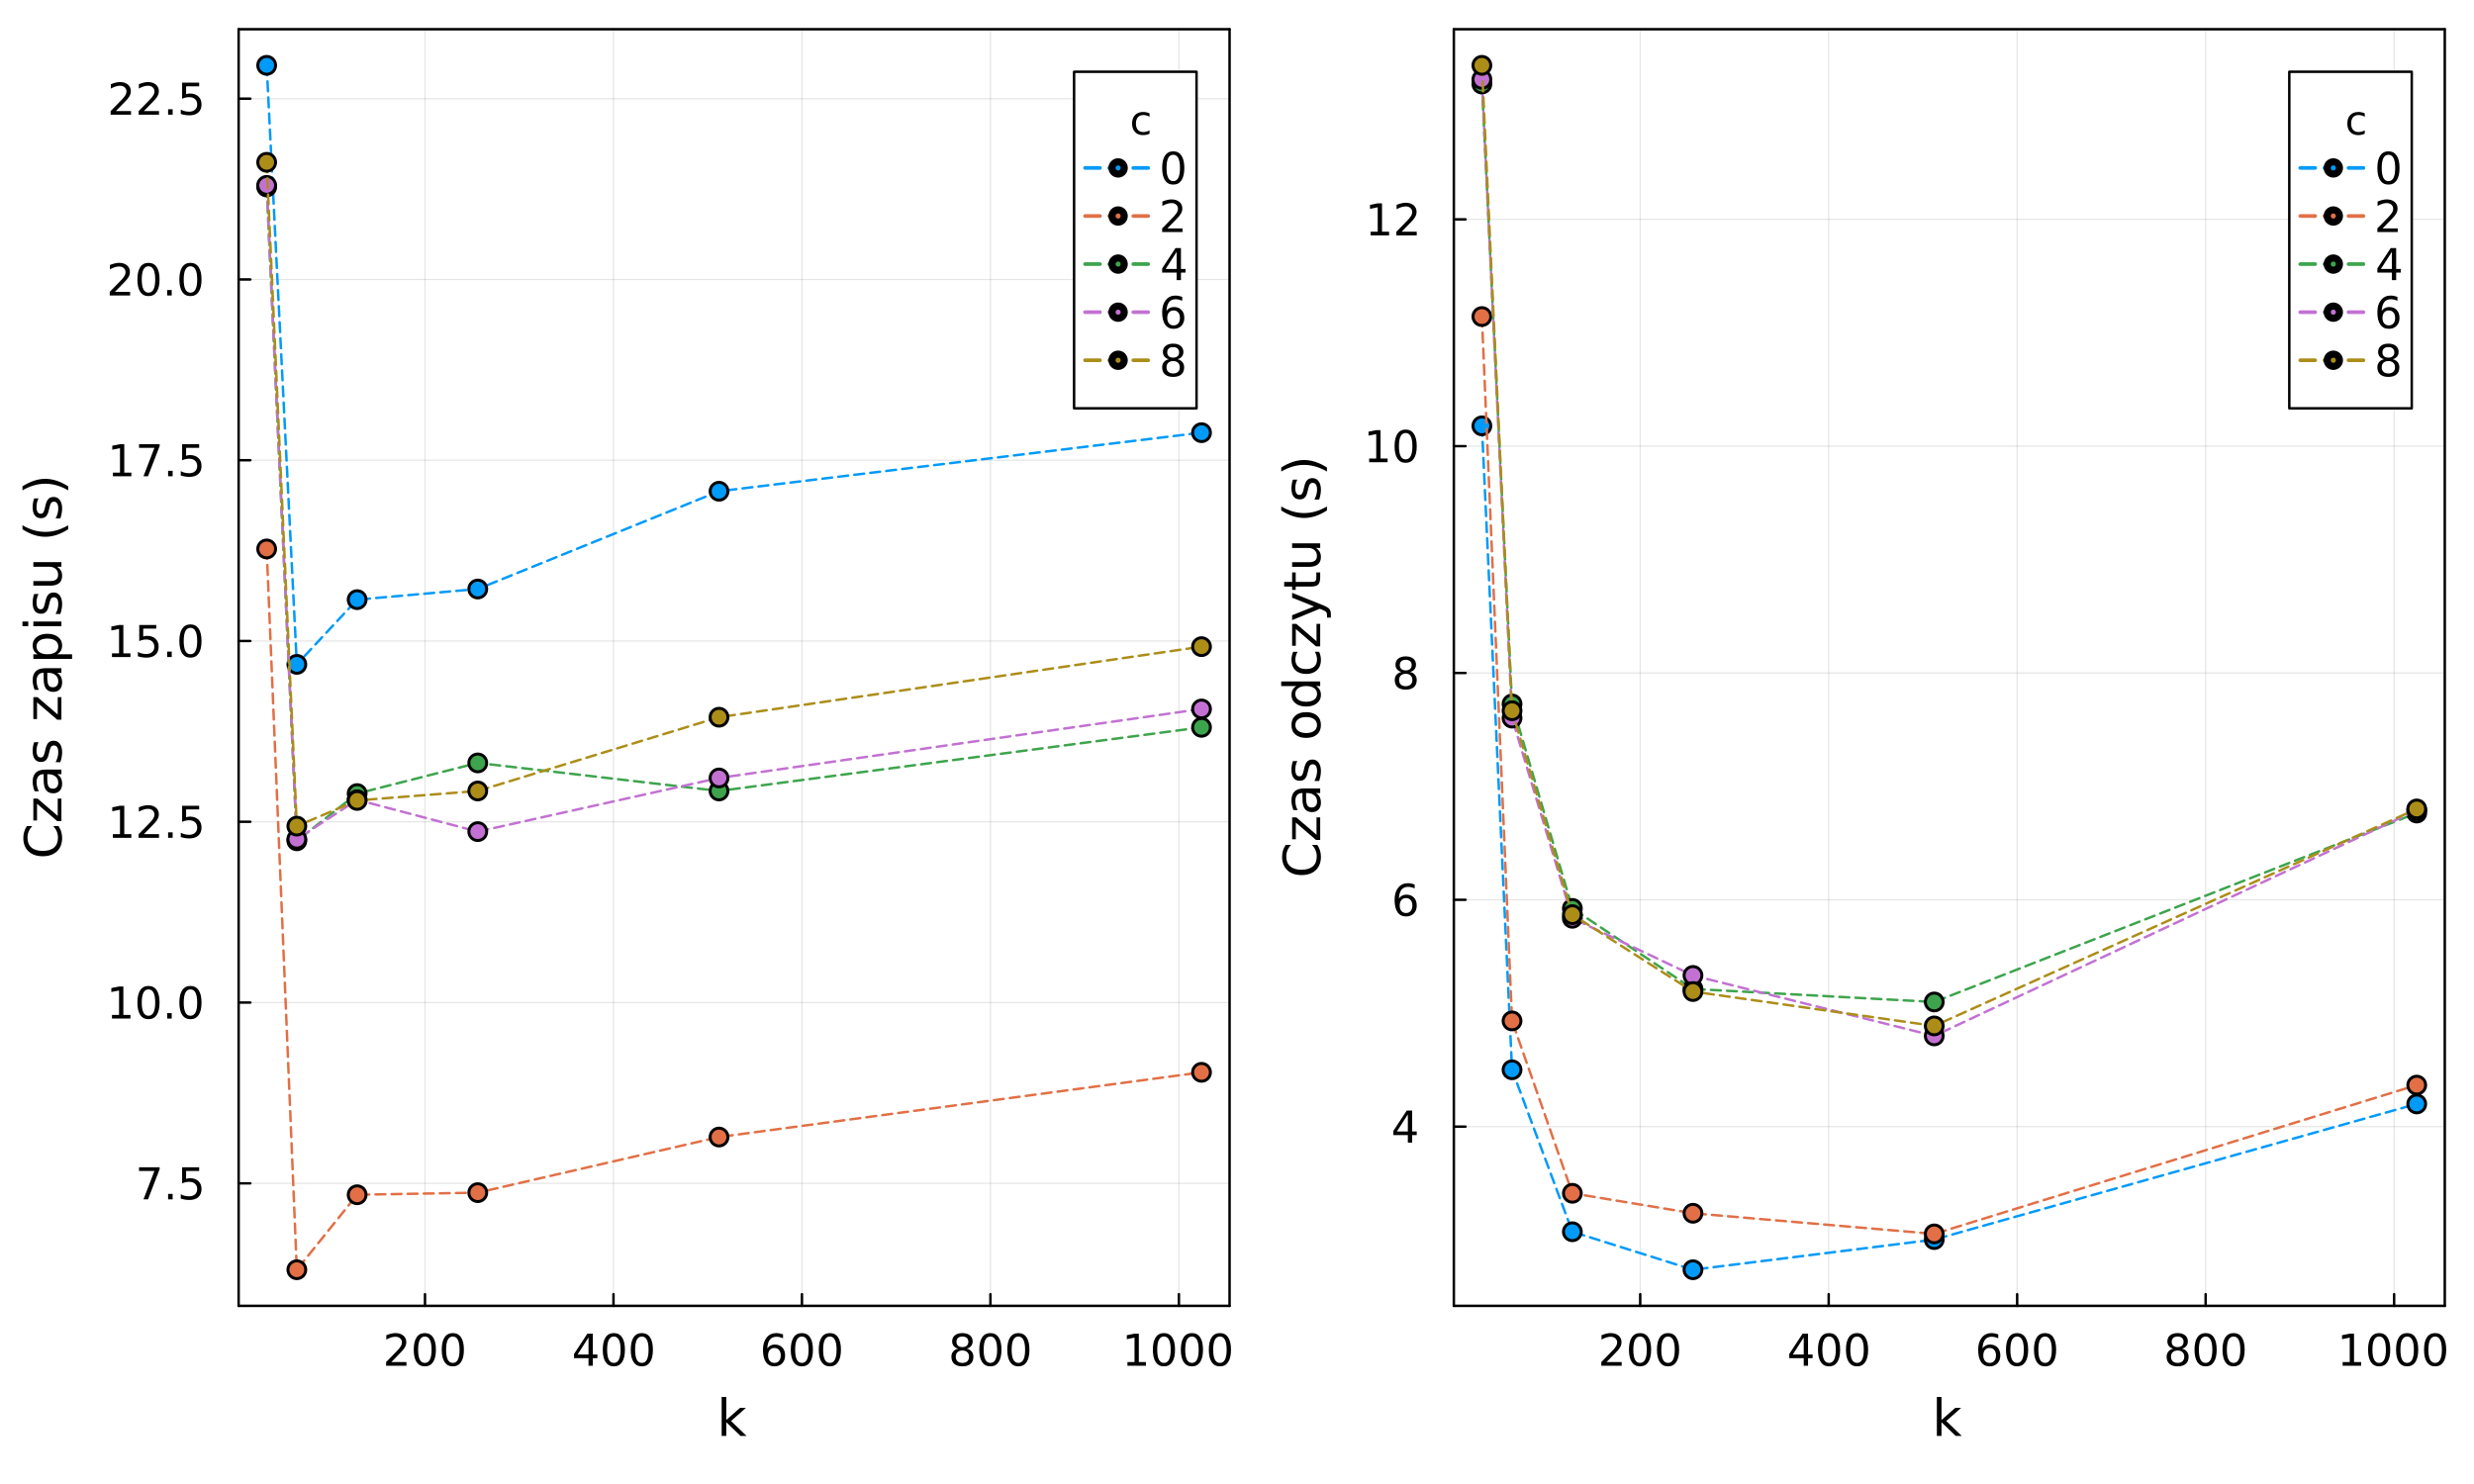 <?xml version="1.0" encoding="utf-8"?>
<svg xmlns="http://www.w3.org/2000/svg" xmlns:xlink="http://www.w3.org/1999/xlink" width="1000" height="600" viewBox="0 0 4000 2400">
<rect x="0" y="0" width="4000" height="2400" fill="#333333" stroke="none"/>
<defs>
  <clipPath id="clip100">
    <rect x="0" y="0" width="4000" height="2400"/>
  </clipPath>
</defs>
<path clip-path="url(#clip100)" d="
M0 2400 L4000 2400 L4000 0 L0 0  Z
  " fill="#ffffff" fill-rule="evenodd" fill-opacity="1"/>
<defs>
  <clipPath id="clip101">
    <rect x="800" y="0" width="2801" height="2400"/>
  </clipPath>
</defs>
<path clip-path="url(#clip100)" d="
M385.826 2111.92 L1987.98 2111.92 L1987.98 47.244 L385.826 47.244  Z
  " fill="#ffffff" fill-rule="evenodd" fill-opacity="1"/>
<defs>
  <clipPath id="clip102">
    <rect x="385" y="47" width="1603" height="2066"/>
  </clipPath>
</defs>
<polyline clip-path="url(#clip102)" style="stroke:#000000; stroke-linecap:round; stroke-linejoin:round; stroke-width:2; stroke-opacity:0.1; fill:none" points="
  687.144,2111.92 687.144,47.244 
  "/>
<polyline clip-path="url(#clip102)" style="stroke:#000000; stroke-linecap:round; stroke-linejoin:round; stroke-width:2; stroke-opacity:0.1; fill:none" points="
  991.876,2111.92 991.876,47.244 
  "/>
<polyline clip-path="url(#clip102)" style="stroke:#000000; stroke-linecap:round; stroke-linejoin:round; stroke-width:2; stroke-opacity:0.1; fill:none" points="
  1296.61,2111.92 1296.61,47.244 
  "/>
<polyline clip-path="url(#clip102)" style="stroke:#000000; stroke-linecap:round; stroke-linejoin:round; stroke-width:2; stroke-opacity:0.1; fill:none" points="
  1601.34,2111.92 1601.34,47.244 
  "/>
<polyline clip-path="url(#clip102)" style="stroke:#000000; stroke-linecap:round; stroke-linejoin:round; stroke-width:2; stroke-opacity:0.1; fill:none" points="
  1906.07,2111.92 1906.07,47.244 
  "/>
<polyline clip-path="url(#clip100)" style="stroke:#000000; stroke-linecap:round; stroke-linejoin:round; stroke-width:4; stroke-opacity:1; fill:none" points="
  385.826,2111.92 1987.98,2111.92 
  "/>
<polyline clip-path="url(#clip100)" style="stroke:#000000; stroke-linecap:round; stroke-linejoin:round; stroke-width:4; stroke-opacity:1; fill:none" points="
  385.826,47.244 1987.98,47.244 
  "/>
<polyline clip-path="url(#clip100)" style="stroke:#000000; stroke-linecap:round; stroke-linejoin:round; stroke-width:4; stroke-opacity:1; fill:none" points="
  687.144,2111.92 687.144,2093.02 
  "/>
<polyline clip-path="url(#clip100)" style="stroke:#000000; stroke-linecap:round; stroke-linejoin:round; stroke-width:4; stroke-opacity:1; fill:none" points="
  991.876,2111.92 991.876,2093.02 
  "/>
<polyline clip-path="url(#clip100)" style="stroke:#000000; stroke-linecap:round; stroke-linejoin:round; stroke-width:4; stroke-opacity:1; fill:none" points="
  1296.61,2111.92 1296.61,2093.02 
  "/>
<polyline clip-path="url(#clip100)" style="stroke:#000000; stroke-linecap:round; stroke-linejoin:round; stroke-width:4; stroke-opacity:1; fill:none" points="
  1601.34,2111.92 1601.34,2093.02 
  "/>
<polyline clip-path="url(#clip100)" style="stroke:#000000; stroke-linecap:round; stroke-linejoin:round; stroke-width:4; stroke-opacity:1; fill:none" points="
  1906.07,2111.92 1906.07,2093.02 
  "/>
<path clip-path="url(#clip100)" d="M632.683 2202.82 L657.162 2202.82 L657.162 2208.72 L624.245 2208.72 L624.245 2202.82 Q628.238 2198.69 635.113 2191.74 Q642.023 2184.76 643.794 2182.75 Q647.162 2178.96 648.481 2176.36 Q649.836 2173.72 649.836 2171.19 Q649.836 2167.05 646.919 2164.45 Q644.037 2161.85 639.384 2161.85 Q636.086 2161.85 632.405 2162.99 Q628.759 2164.14 624.593 2166.46 L624.593 2159.38 Q628.829 2157.68 632.509 2156.81 Q636.19 2155.94 639.245 2155.94 Q647.301 2155.94 652.093 2159.97 Q656.884 2164 656.884 2170.73 Q656.884 2173.93 655.669 2176.81 Q654.488 2179.66 651.329 2183.55 Q650.461 2184.55 645.808 2189.38 Q641.155 2194.17 632.683 2202.82 Z" fill="#000000" fill-rule="evenodd" fill-opacity="1" /><path clip-path="url(#clip100)" d="M686.884 2161.5 Q681.467 2161.5 678.724 2166.85 Q676.016 2172.16 676.016 2182.85 Q676.016 2193.51 678.724 2198.86 Q681.467 2204.17 686.884 2204.17 Q692.335 2204.17 695.044 2198.86 Q697.787 2193.51 697.787 2182.85 Q697.787 2172.16 695.044 2166.85 Q692.335 2161.5 686.884 2161.5 M686.884 2155.94 Q695.599 2155.94 700.183 2162.85 Q704.801 2169.73 704.801 2182.85 Q704.801 2195.94 700.183 2202.85 Q695.599 2209.73 686.884 2209.73 Q678.169 2209.73 673.551 2202.85 Q668.967 2195.94 668.967 2182.85 Q668.967 2169.73 673.551 2162.85 Q678.169 2155.94 686.884 2155.94 Z" fill="#000000" fill-rule="evenodd" fill-opacity="1" /><path clip-path="url(#clip100)" d="M732.127 2161.5 Q726.71 2161.5 723.967 2166.85 Q721.259 2172.16 721.259 2182.85 Q721.259 2193.51 723.967 2198.86 Q726.71 2204.17 732.127 2204.17 Q737.578 2204.17 740.286 2198.86 Q743.03 2193.51 743.03 2182.85 Q743.03 2172.16 740.286 2166.85 Q737.578 2161.5 732.127 2161.5 M732.127 2155.94 Q740.842 2155.94 745.425 2162.85 Q750.043 2169.73 750.043 2182.85 Q750.043 2195.94 745.425 2202.85 Q740.842 2209.73 732.127 2209.73 Q723.412 2209.73 718.794 2202.85 Q714.21 2195.94 714.21 2182.85 Q714.21 2169.73 718.794 2162.85 Q723.412 2155.94 732.127 2155.94 Z" fill="#000000" fill-rule="evenodd" fill-opacity="1" /><path clip-path="url(#clip100)" d="M951.511 2162.99 L933.803 2190.66 L951.511 2190.66 L951.511 2162.99 M949.671 2156.88 L958.49 2156.88 L958.49 2190.66 L965.886 2190.66 L965.886 2196.5 L958.49 2196.5 L958.49 2208.72 L951.511 2208.72 L951.511 2196.5 L928.109 2196.5 L928.109 2189.73 L949.671 2156.88 Z" fill="#000000" fill-rule="evenodd" fill-opacity="1" /><path clip-path="url(#clip100)" d="M992.483 2161.5 Q987.067 2161.5 984.324 2166.85 Q981.615 2172.16 981.615 2182.85 Q981.615 2193.51 984.324 2198.86 Q987.067 2204.17 992.483 2204.17 Q997.935 2204.17 1000.64 2198.86 Q1003.39 2193.51 1003.39 2182.85 Q1003.39 2172.16 1000.64 2166.85 Q997.935 2161.5 992.483 2161.5 M992.483 2155.94 Q1001.2 2155.94 1005.78 2162.85 Q1010.4 2169.73 1010.4 2182.85 Q1010.4 2195.94 1005.78 2202.85 Q1001.2 2209.73 992.483 2209.73 Q983.768 2209.73 979.15 2202.85 Q974.567 2195.94 974.567 2182.85 Q974.567 2169.73 979.15 2162.85 Q983.768 2155.94 992.483 2155.94 Z" fill="#000000" fill-rule="evenodd" fill-opacity="1" /><path clip-path="url(#clip100)" d="M1037.73 2161.5 Q1032.31 2161.5 1029.57 2166.85 Q1026.86 2172.16 1026.86 2182.85 Q1026.86 2193.51 1029.57 2198.86 Q1032.31 2204.17 1037.73 2204.17 Q1043.18 2204.17 1045.89 2198.86 Q1048.63 2193.51 1048.63 2182.85 Q1048.63 2172.16 1045.89 2166.85 Q1043.18 2161.5 1037.73 2161.5 M1037.73 2155.94 Q1046.44 2155.94 1051.02 2162.85 Q1055.64 2169.73 1055.64 2182.85 Q1055.64 2195.94 1051.02 2202.85 Q1046.44 2209.73 1037.73 2209.73 Q1029.01 2209.73 1024.39 2202.85 Q1019.81 2195.94 1019.81 2182.85 Q1019.81 2169.73 1024.39 2162.85 Q1029.01 2155.94 1037.73 2155.94 Z" fill="#000000" fill-rule="evenodd" fill-opacity="1" /><path clip-path="url(#clip100)" d="M1252.09 2180 Q1247.37 2180 1244.59 2183.23 Q1241.85 2186.46 1241.85 2192.09 Q1241.85 2197.68 1244.59 2200.94 Q1247.37 2204.17 1252.09 2204.17 Q1256.82 2204.17 1259.56 2200.94 Q1262.34 2197.68 1262.34 2192.09 Q1262.34 2186.46 1259.56 2183.23 Q1256.82 2180 1252.09 2180 M1266.02 2158.03 L1266.02 2164.41 Q1263.38 2163.16 1260.67 2162.5 Q1258 2161.85 1255.36 2161.85 Q1248.41 2161.85 1244.73 2166.53 Q1241.09 2171.22 1240.57 2180.7 Q1242.61 2177.68 1245.7 2176.08 Q1248.79 2174.45 1252.51 2174.45 Q1260.32 2174.45 1264.84 2179.21 Q1269.38 2183.93 1269.38 2192.09 Q1269.38 2200.07 1264.66 2204.9 Q1259.94 2209.73 1252.09 2209.73 Q1243.1 2209.73 1238.34 2202.85 Q1233.59 2195.94 1233.59 2182.85 Q1233.59 2170.56 1239.42 2163.27 Q1245.25 2155.94 1255.08 2155.94 Q1257.72 2155.94 1260.39 2156.46 Q1263.1 2156.98 1266.02 2158.03 Z" fill="#000000" fill-rule="evenodd" fill-opacity="1" /><path clip-path="url(#clip100)" d="M1296.47 2161.5 Q1291.05 2161.5 1288.31 2166.85 Q1285.6 2172.16 1285.6 2182.85 Q1285.6 2193.51 1288.31 2198.86 Q1291.05 2204.17 1296.47 2204.17 Q1301.92 2204.17 1304.63 2198.86 Q1307.37 2193.51 1307.37 2182.85 Q1307.37 2172.16 1304.63 2166.85 Q1301.92 2161.5 1296.47 2161.5 M1296.47 2155.94 Q1305.18 2155.94 1309.77 2162.85 Q1314.38 2169.73 1314.38 2182.85 Q1314.38 2195.94 1309.77 2202.85 Q1305.18 2209.73 1296.47 2209.73 Q1287.75 2209.73 1283.13 2202.85 Q1278.55 2195.94 1278.55 2182.85 Q1278.55 2169.73 1283.13 2162.85 Q1287.75 2155.94 1296.47 2155.94 Z" fill="#000000" fill-rule="evenodd" fill-opacity="1" /><path clip-path="url(#clip100)" d="M1341.71 2161.5 Q1336.29 2161.5 1333.55 2166.85 Q1330.84 2172.16 1330.84 2182.85 Q1330.84 2193.51 1333.55 2198.86 Q1336.29 2204.17 1341.71 2204.17 Q1347.16 2204.17 1349.87 2198.86 Q1352.61 2193.51 1352.61 2182.85 Q1352.61 2172.16 1349.87 2166.85 Q1347.16 2161.5 1341.71 2161.5 M1341.71 2155.94 Q1350.43 2155.94 1355.01 2162.85 Q1359.63 2169.73 1359.63 2182.85 Q1359.63 2195.94 1355.01 2202.85 Q1350.43 2209.73 1341.71 2209.73 Q1333 2209.73 1328.38 2202.85 Q1323.79 2195.94 1323.79 2182.85 Q1323.79 2169.73 1328.38 2162.85 Q1333 2155.94 1341.71 2155.94 Z" fill="#000000" fill-rule="evenodd" fill-opacity="1" /><path clip-path="url(#clip100)" d="M1556.03 2184.1 Q1551.03 2184.1 1548.14 2186.78 Q1545.3 2189.45 1545.3 2194.14 Q1545.3 2198.82 1548.14 2201.5 Q1551.03 2204.17 1556.03 2204.17 Q1561.03 2204.17 1563.91 2201.5 Q1566.79 2198.79 1566.79 2194.14 Q1566.79 2189.45 1563.91 2186.78 Q1561.06 2184.1 1556.03 2184.1 M1549.01 2181.12 Q1544.5 2180 1541.96 2176.91 Q1539.46 2173.82 1539.46 2169.38 Q1539.46 2163.16 1543.87 2159.55 Q1548.32 2155.94 1556.03 2155.94 Q1563.77 2155.94 1568.18 2159.55 Q1572.59 2163.16 1572.59 2169.38 Q1572.59 2173.82 1570.05 2176.91 Q1567.55 2180 1563.07 2181.12 Q1568.14 2182.3 1570.96 2185.73 Q1573.8 2189.17 1573.8 2194.14 Q1573.8 2201.67 1569.19 2205.7 Q1564.6 2209.73 1556.03 2209.73 Q1547.45 2209.73 1542.83 2205.7 Q1538.25 2201.67 1538.25 2194.14 Q1538.25 2189.17 1541.1 2185.73 Q1543.94 2182.3 1549.01 2181.12 M1546.44 2170.04 Q1546.44 2174.07 1548.94 2176.32 Q1551.48 2178.58 1556.03 2178.58 Q1560.54 2178.58 1563.07 2176.32 Q1565.64 2174.07 1565.64 2170.04 Q1565.64 2166.01 1563.07 2163.75 Q1560.54 2161.5 1556.03 2161.5 Q1551.48 2161.5 1548.94 2163.75 Q1546.44 2166.01 1546.44 2170.04 Z" fill="#000000" fill-rule="evenodd" fill-opacity="1" /><path clip-path="url(#clip100)" d="M1601.27 2161.5 Q1595.85 2161.5 1593.11 2166.85 Q1590.4 2172.16 1590.4 2182.85 Q1590.4 2193.51 1593.11 2198.86 Q1595.85 2204.17 1601.27 2204.17 Q1606.72 2204.17 1609.43 2198.86 Q1612.17 2193.51 1612.17 2182.85 Q1612.17 2172.16 1609.43 2166.85 Q1606.72 2161.5 1601.27 2161.5 M1601.27 2155.94 Q1609.98 2155.94 1614.57 2162.85 Q1619.19 2169.73 1619.19 2182.85 Q1619.19 2195.94 1614.57 2202.85 Q1609.98 2209.73 1601.27 2209.73 Q1592.55 2209.73 1587.94 2202.85 Q1583.35 2195.94 1583.35 2182.85 Q1583.35 2169.73 1587.94 2162.85 Q1592.55 2155.94 1601.27 2155.94 Z" fill="#000000" fill-rule="evenodd" fill-opacity="1" /><path clip-path="url(#clip100)" d="M1646.51 2161.5 Q1641.1 2161.5 1638.35 2166.85 Q1635.64 2172.16 1635.64 2182.85 Q1635.64 2193.51 1638.35 2198.86 Q1641.1 2204.17 1646.51 2204.17 Q1651.96 2204.17 1654.67 2198.86 Q1657.41 2193.51 1657.41 2182.85 Q1657.41 2172.16 1654.67 2166.85 Q1651.96 2161.5 1646.51 2161.5 M1646.51 2155.94 Q1655.23 2155.94 1659.81 2162.85 Q1664.43 2169.73 1664.43 2182.85 Q1664.43 2195.94 1659.81 2202.85 Q1655.23 2209.73 1646.51 2209.73 Q1637.8 2209.73 1633.18 2202.85 Q1628.6 2195.94 1628.6 2182.85 Q1628.6 2169.73 1633.18 2162.85 Q1637.8 2155.94 1646.51 2155.94 Z" fill="#000000" fill-rule="evenodd" fill-opacity="1" /><path clip-path="url(#clip100)" d="M1822.86 2202.82 L1834.32 2202.82 L1834.32 2163.27 L1821.85 2165.77 L1821.85 2159.38 L1834.25 2156.88 L1841.26 2156.88 L1841.26 2202.82 L1852.72 2202.82 L1852.72 2208.72 L1822.86 2208.72 L1822.86 2202.82 Z" fill="#000000" fill-rule="evenodd" fill-opacity="1" /><path clip-path="url(#clip100)" d="M1881.89 2161.5 Q1876.47 2161.5 1873.73 2166.85 Q1871.02 2172.16 1871.02 2182.85 Q1871.02 2193.51 1873.73 2198.86 Q1876.47 2204.17 1881.89 2204.17 Q1887.34 2204.17 1890.05 2198.86 Q1892.79 2193.51 1892.79 2182.85 Q1892.79 2172.16 1890.05 2166.85 Q1887.34 2161.5 1881.89 2161.5 M1881.89 2155.94 Q1890.6 2155.94 1895.18 2162.85 Q1899.8 2169.73 1899.8 2182.85 Q1899.8 2195.94 1895.18 2202.85 Q1890.6 2209.73 1881.89 2209.73 Q1873.17 2209.73 1868.55 2202.85 Q1863.97 2195.94 1863.97 2182.85 Q1863.97 2169.73 1868.55 2162.85 Q1873.17 2155.94 1881.89 2155.94 Z" fill="#000000" fill-rule="evenodd" fill-opacity="1" /><path clip-path="url(#clip100)" d="M1927.13 2161.5 Q1921.71 2161.5 1918.97 2166.85 Q1916.26 2172.16 1916.26 2182.85 Q1916.26 2193.51 1918.97 2198.86 Q1921.71 2204.17 1927.13 2204.17 Q1932.58 2204.17 1935.29 2198.86 Q1938.03 2193.51 1938.03 2182.85 Q1938.03 2172.16 1935.29 2166.85 Q1932.58 2161.5 1927.13 2161.5 M1927.13 2155.94 Q1935.84 2155.94 1940.43 2162.85 Q1945.05 2169.73 1945.05 2182.85 Q1945.05 2195.94 1940.43 2202.85 Q1935.84 2209.73 1927.13 2209.73 Q1918.41 2209.73 1913.8 2202.85 Q1909.21 2195.94 1909.21 2182.85 Q1909.21 2169.73 1913.8 2162.85 Q1918.41 2155.94 1927.13 2155.94 Z" fill="#000000" fill-rule="evenodd" fill-opacity="1" /><path clip-path="url(#clip100)" d="M1972.37 2161.5 Q1966.95 2161.5 1964.21 2166.85 Q1961.5 2172.16 1961.5 2182.85 Q1961.5 2193.51 1964.21 2198.86 Q1966.95 2204.17 1972.37 2204.17 Q1977.82 2204.17 1980.53 2198.86 Q1983.27 2193.51 1983.27 2182.85 Q1983.27 2172.16 1980.53 2166.85 Q1977.82 2161.5 1972.37 2161.5 M1972.37 2155.94 Q1981.09 2155.94 1985.67 2162.85 Q1990.29 2169.73 1990.29 2182.85 Q1990.29 2195.94 1985.67 2202.85 Q1981.09 2209.73 1972.37 2209.73 Q1963.66 2209.73 1959.04 2202.85 Q1954.45 2195.94 1954.45 2182.85 Q1954.45 2169.73 1959.04 2162.85 Q1963.66 2155.94 1972.37 2155.94 Z" fill="#000000" fill-rule="evenodd" fill-opacity="1" /><path clip-path="url(#clip100)" d="M1166.77 2259.22 L1174.26 2259.22 L1174.26 2296.45 L1196.5 2276.89 L1206.02 2276.89 L1181.96 2298.11 L1207.04 2322.26 L1197.31 2322.26 L1174.26 2300.1 L1174.26 2322.26 L1166.77 2322.26 L1166.77 2259.22 Z" fill="#000000" fill-rule="evenodd" fill-opacity="1" /><polyline clip-path="url(#clip102)" style="stroke:#000000; stroke-linecap:round; stroke-linejoin:round; stroke-width:2; stroke-opacity:0.1; fill:none" points="
  385.826,1913.74 1987.98,1913.74 
  "/>
<polyline clip-path="url(#clip102)" style="stroke:#000000; stroke-linecap:round; stroke-linejoin:round; stroke-width:2; stroke-opacity:0.1; fill:none" points="
  385.826,1621.38 1987.98,1621.38 
  "/>
<polyline clip-path="url(#clip102)" style="stroke:#000000; stroke-linecap:round; stroke-linejoin:round; stroke-width:2; stroke-opacity:0.1; fill:none" points="
  385.826,1329.02 1987.98,1329.02 
  "/>
<polyline clip-path="url(#clip102)" style="stroke:#000000; stroke-linecap:round; stroke-linejoin:round; stroke-width:2; stroke-opacity:0.1; fill:none" points="
  385.826,1036.66 1987.98,1036.66 
  "/>
<polyline clip-path="url(#clip102)" style="stroke:#000000; stroke-linecap:round; stroke-linejoin:round; stroke-width:2; stroke-opacity:0.1; fill:none" points="
  385.826,744.306 1987.98,744.306 
  "/>
<polyline clip-path="url(#clip102)" style="stroke:#000000; stroke-linecap:round; stroke-linejoin:round; stroke-width:2; stroke-opacity:0.1; fill:none" points="
  385.826,451.947 1987.98,451.947 
  "/>
<polyline clip-path="url(#clip102)" style="stroke:#000000; stroke-linecap:round; stroke-linejoin:round; stroke-width:2; stroke-opacity:0.1; fill:none" points="
  385.826,159.589 1987.98,159.589 
  "/>
<polyline clip-path="url(#clip100)" style="stroke:#000000; stroke-linecap:round; stroke-linejoin:round; stroke-width:4; stroke-opacity:1; fill:none" points="
  385.826,2111.92 385.826,47.244 
  "/>
<polyline clip-path="url(#clip100)" style="stroke:#000000; stroke-linecap:round; stroke-linejoin:round; stroke-width:4; stroke-opacity:1; fill:none" points="
  1987.98,2111.92 1987.98,47.244 
  "/>
<polyline clip-path="url(#clip100)" style="stroke:#000000; stroke-linecap:round; stroke-linejoin:round; stroke-width:4; stroke-opacity:1; fill:none" points="
  385.826,1913.74 404.724,1913.74 
  "/>
<polyline clip-path="url(#clip100)" style="stroke:#000000; stroke-linecap:round; stroke-linejoin:round; stroke-width:4; stroke-opacity:1; fill:none" points="
  385.826,1621.38 404.724,1621.38 
  "/>
<polyline clip-path="url(#clip100)" style="stroke:#000000; stroke-linecap:round; stroke-linejoin:round; stroke-width:4; stroke-opacity:1; fill:none" points="
  385.826,1329.02 404.724,1329.02 
  "/>
<polyline clip-path="url(#clip100)" style="stroke:#000000; stroke-linecap:round; stroke-linejoin:round; stroke-width:4; stroke-opacity:1; fill:none" points="
  385.826,1036.66 404.724,1036.66 
  "/>
<polyline clip-path="url(#clip100)" style="stroke:#000000; stroke-linecap:round; stroke-linejoin:round; stroke-width:4; stroke-opacity:1; fill:none" points="
  385.826,744.306 404.724,744.306 
  "/>
<polyline clip-path="url(#clip100)" style="stroke:#000000; stroke-linecap:round; stroke-linejoin:round; stroke-width:4; stroke-opacity:1; fill:none" points="
  385.826,451.947 404.724,451.947 
  "/>
<polyline clip-path="url(#clip100)" style="stroke:#000000; stroke-linecap:round; stroke-linejoin:round; stroke-width:4; stroke-opacity:1; fill:none" points="
  385.826,159.589 404.724,159.589 
  "/>
<path clip-path="url(#clip100)" d="M224.785 1887.82 L258.118 1887.82 L258.118 1890.8 L239.299 1939.66 L231.972 1939.66 L249.681 1893.72 L224.785 1893.72 L224.785 1887.82 Z" fill="#000000" fill-rule="evenodd" fill-opacity="1" /><path clip-path="url(#clip100)" d="M271.799 1930.84 L279.125 1930.84 L279.125 1939.66 L271.799 1939.66 L271.799 1930.84 Z" fill="#000000" fill-rule="evenodd" fill-opacity="1" /><path clip-path="url(#clip100)" d="M294.472 1887.82 L322.007 1887.82 L322.007 1893.72 L300.896 1893.72 L300.896 1906.43 Q302.423 1905.91 303.951 1905.67 Q305.479 1905.39 307.007 1905.39 Q315.687 1905.39 320.757 1910.14 Q325.826 1914.9 325.826 1923.03 Q325.826 1931.39 320.618 1936.05 Q315.409 1940.67 305.93 1940.67 Q302.667 1940.67 299.264 1940.11 Q295.896 1939.55 292.285 1938.44 L292.285 1931.39 Q295.41 1933.1 298.743 1933.93 Q302.076 1934.76 305.791 1934.76 Q311.798 1934.76 315.305 1931.6 Q318.812 1928.44 318.812 1923.03 Q318.812 1917.61 315.305 1914.45 Q311.798 1911.29 305.791 1911.29 Q302.979 1911.29 300.167 1911.92 Q297.389 1912.54 294.472 1913.86 L294.472 1887.82 Z" fill="#000000" fill-rule="evenodd" fill-opacity="1" /><path clip-path="url(#clip100)" d="M181.035 1641.4 L192.493 1641.4 L192.493 1601.85 L180.028 1604.35 L180.028 1597.96 L192.424 1595.46 L199.438 1595.46 L199.438 1641.4 L210.896 1641.4 L210.896 1647.3 L181.035 1647.3 L181.035 1641.4 Z" fill="#000000" fill-rule="evenodd" fill-opacity="1" /><path clip-path="url(#clip100)" d="M240.063 1600.08 Q234.646 1600.08 231.903 1605.43 Q229.195 1610.74 229.195 1621.43 Q229.195 1632.09 231.903 1637.44 Q234.646 1642.75 240.063 1642.75 Q245.514 1642.75 248.222 1637.44 Q250.965 1632.09 250.965 1621.43 Q250.965 1610.74 248.222 1605.43 Q245.514 1600.08 240.063 1600.08 M240.063 1594.52 Q248.778 1594.52 253.361 1601.43 Q257.979 1608.31 257.979 1621.43 Q257.979 1634.52 253.361 1641.43 Q248.778 1648.31 240.063 1648.31 Q231.347 1648.31 226.729 1641.43 Q222.146 1634.52 222.146 1621.43 Q222.146 1608.31 226.729 1601.43 Q231.347 1594.52 240.063 1594.52 Z" fill="#000000" fill-rule="evenodd" fill-opacity="1" /><path clip-path="url(#clip100)" d="M270.306 1638.48 L277.632 1638.48 L277.632 1647.3 L270.306 1647.3 L270.306 1638.48 Z" fill="#000000" fill-rule="evenodd" fill-opacity="1" /><path clip-path="url(#clip100)" d="M307.91 1600.08 Q302.493 1600.08 299.75 1605.43 Q297.042 1610.74 297.042 1621.43 Q297.042 1632.09 299.75 1637.44 Q302.493 1642.75 307.91 1642.75 Q313.361 1642.75 316.069 1637.44 Q318.812 1632.09 318.812 1621.43 Q318.812 1610.74 316.069 1605.43 Q313.361 1600.08 307.91 1600.08 M307.91 1594.52 Q316.625 1594.52 321.208 1601.43 Q325.826 1608.31 325.826 1621.43 Q325.826 1634.52 321.208 1641.43 Q316.625 1648.31 307.91 1648.31 Q299.194 1648.31 294.576 1641.43 Q289.993 1634.52 289.993 1621.43 Q289.993 1608.31 294.576 1601.43 Q299.194 1594.52 307.91 1594.52 Z" fill="#000000" fill-rule="evenodd" fill-opacity="1" /><path clip-path="url(#clip100)" d="M182.528 1349.04 L193.987 1349.04 L193.987 1309.49 L181.521 1311.99 L181.521 1305.6 L193.917 1303.1 L200.931 1303.1 L200.931 1349.04 L212.389 1349.04 L212.389 1354.94 L182.528 1354.94 L182.528 1349.04 Z" fill="#000000" fill-rule="evenodd" fill-opacity="1" /><path clip-path="url(#clip100)" d="M232.597 1349.04 L257.076 1349.04 L257.076 1354.94 L224.16 1354.94 L224.16 1349.04 Q228.153 1344.91 235.028 1337.96 Q241.938 1330.98 243.708 1328.97 Q247.077 1325.19 248.396 1322.58 Q249.75 1319.94 249.75 1317.41 Q249.75 1313.28 246.833 1310.67 Q243.952 1308.07 239.299 1308.07 Q236 1308.07 232.32 1309.21 Q228.674 1310.36 224.507 1312.69 L224.507 1305.6 Q228.743 1303.9 232.424 1303.03 Q236.104 1302.16 239.16 1302.16 Q247.215 1302.16 252.007 1306.19 Q256.799 1310.22 256.799 1316.96 Q256.799 1320.15 255.583 1323.03 Q254.403 1325.88 251.243 1329.77 Q250.375 1330.78 245.722 1335.6 Q241.07 1340.39 232.597 1349.04 Z" fill="#000000" fill-rule="evenodd" fill-opacity="1" /><path clip-path="url(#clip100)" d="M271.799 1346.12 L279.125 1346.12 L279.125 1354.94 L271.799 1354.94 L271.799 1346.12 Z" fill="#000000" fill-rule="evenodd" fill-opacity="1" /><path clip-path="url(#clip100)" d="M294.472 1303.1 L322.007 1303.1 L322.007 1309 L300.896 1309 L300.896 1321.71 Q302.423 1321.19 303.951 1320.95 Q305.479 1320.67 307.007 1320.67 Q315.687 1320.67 320.757 1325.43 Q325.826 1330.19 325.826 1338.31 Q325.826 1346.68 320.618 1351.33 Q315.409 1355.95 305.93 1355.95 Q302.667 1355.95 299.264 1355.39 Q295.896 1354.84 292.285 1353.73 L292.285 1346.68 Q295.41 1348.38 298.743 1349.21 Q302.076 1350.05 305.791 1350.05 Q311.798 1350.05 315.305 1346.89 Q318.812 1343.73 318.812 1338.31 Q318.812 1332.89 315.305 1329.73 Q311.798 1326.57 305.791 1326.57 Q302.979 1326.57 300.167 1327.2 Q297.389 1327.82 294.472 1329.14 L294.472 1303.1 Z" fill="#000000" fill-rule="evenodd" fill-opacity="1" /><path clip-path="url(#clip100)" d="M181.035 1056.68 L192.493 1056.68 L192.493 1017.13 L180.028 1019.63 L180.028 1013.24 L192.424 1010.74 L199.438 1010.74 L199.438 1056.68 L210.896 1056.68 L210.896 1062.58 L181.035 1062.58 L181.035 1056.68 Z" fill="#000000" fill-rule="evenodd" fill-opacity="1" /><path clip-path="url(#clip100)" d="M225.132 1010.74 L252.667 1010.74 L252.667 1016.65 L231.556 1016.65 L231.556 1029.35 Q233.084 1028.83 234.611 1028.59 Q236.139 1028.31 237.667 1028.31 Q246.347 1028.31 251.417 1033.07 Q256.486 1037.83 256.486 1045.95 Q256.486 1054.32 251.278 1058.97 Q246.07 1063.59 236.59 1063.59 Q233.327 1063.59 229.924 1063.04 Q226.556 1062.48 222.945 1061.37 L222.945 1054.32 Q226.07 1056.02 229.403 1056.85 Q232.736 1057.69 236.452 1057.69 Q242.458 1057.69 245.965 1054.53 Q249.472 1051.37 249.472 1045.95 Q249.472 1040.54 245.965 1037.38 Q242.458 1034.22 236.452 1034.22 Q233.639 1034.22 230.827 1034.84 Q228.049 1035.47 225.132 1036.79 L225.132 1010.74 Z" fill="#000000" fill-rule="evenodd" fill-opacity="1" /><path clip-path="url(#clip100)" d="M270.306 1053.76 L277.632 1053.76 L277.632 1062.58 L270.306 1062.58 L270.306 1053.76 Z" fill="#000000" fill-rule="evenodd" fill-opacity="1" /><path clip-path="url(#clip100)" d="M307.91 1015.36 Q302.493 1015.36 299.75 1020.71 Q297.042 1026.02 297.042 1036.72 Q297.042 1047.38 299.75 1052.72 Q302.493 1058.04 307.91 1058.04 Q313.361 1058.04 316.069 1052.72 Q318.812 1047.38 318.812 1036.72 Q318.812 1026.02 316.069 1020.71 Q313.361 1015.36 307.91 1015.36 M307.91 1009.81 Q316.625 1009.81 321.208 1016.72 Q325.826 1023.59 325.826 1036.72 Q325.826 1049.81 321.208 1056.72 Q316.625 1063.59 307.91 1063.59 Q299.194 1063.59 294.576 1056.72 Q289.993 1049.81 289.993 1036.72 Q289.993 1023.59 294.576 1016.72 Q299.194 1009.81 307.91 1009.81 Z" fill="#000000" fill-rule="evenodd" fill-opacity="1" /><path clip-path="url(#clip100)" d="M182.528 764.323 L193.987 764.323 L193.987 724.774 L181.521 727.274 L181.521 720.886 L193.917 718.386 L200.931 718.386 L200.931 764.323 L212.389 764.323 L212.389 770.226 L182.528 770.226 L182.528 764.323 Z" fill="#000000" fill-rule="evenodd" fill-opacity="1" /><path clip-path="url(#clip100)" d="M224.785 718.386 L258.118 718.386 L258.118 721.372 L239.299 770.226 L231.972 770.226 L249.681 724.288 L224.785 724.288 L224.785 718.386 Z" fill="#000000" fill-rule="evenodd" fill-opacity="1" /><path clip-path="url(#clip100)" d="M271.799 761.406 L279.125 761.406 L279.125 770.226 L271.799 770.226 L271.799 761.406 Z" fill="#000000" fill-rule="evenodd" fill-opacity="1" /><path clip-path="url(#clip100)" d="M294.472 718.386 L322.007 718.386 L322.007 724.288 L300.896 724.288 L300.896 736.997 Q302.423 736.476 303.951 736.233 Q305.479 735.955 307.007 735.955 Q315.687 735.955 320.757 740.712 Q325.826 745.469 325.826 753.594 Q325.826 761.962 320.618 766.614 Q315.409 771.233 305.93 771.233 Q302.667 771.233 299.264 770.677 Q295.896 770.121 292.285 769.01 L292.285 761.962 Q295.41 763.663 298.743 764.496 Q302.076 765.33 305.791 765.33 Q311.798 765.33 315.305 762.17 Q318.812 759.01 318.812 753.594 Q318.812 748.177 315.305 745.017 Q311.798 741.858 305.791 741.858 Q302.979 741.858 300.167 742.483 Q297.389 743.108 294.472 744.427 L294.472 718.386 Z" fill="#000000" fill-rule="evenodd" fill-opacity="1" /><path clip-path="url(#clip100)" d="M185.862 471.965 L210.341 471.965 L210.341 477.867 L177.424 477.867 L177.424 471.965 Q181.417 467.833 188.292 460.888 Q195.202 453.909 196.973 451.895 Q200.341 448.111 201.66 445.506 Q203.014 442.868 203.014 440.333 Q203.014 436.201 200.098 433.597 Q197.216 430.993 192.563 430.993 Q189.264 430.993 185.584 432.138 Q181.938 433.284 177.771 435.611 L177.771 428.527 Q182.007 426.826 185.688 425.958 Q189.369 425.09 192.424 425.09 Q200.48 425.09 205.271 429.118 Q210.063 433.145 210.063 439.881 Q210.063 443.076 208.848 445.958 Q207.667 448.805 204.507 452.694 Q203.639 453.701 198.987 458.527 Q194.334 463.319 185.862 471.965 Z" fill="#000000" fill-rule="evenodd" fill-opacity="1" /><path clip-path="url(#clip100)" d="M240.063 430.645 Q234.646 430.645 231.903 435.993 Q229.195 441.305 229.195 451.999 Q229.195 462.659 231.903 468.006 Q234.646 473.319 240.063 473.319 Q245.514 473.319 248.222 468.006 Q250.965 462.659 250.965 451.999 Q250.965 441.305 248.222 435.993 Q245.514 430.645 240.063 430.645 M240.063 425.09 Q248.778 425.09 253.361 432 Q257.979 438.875 257.979 451.999 Q257.979 465.09 253.361 471.999 Q248.778 478.874 240.063 478.874 Q231.347 478.874 226.729 471.999 Q222.146 465.09 222.146 451.999 Q222.146 438.875 226.729 432 Q231.347 425.09 240.063 425.09 Z" fill="#000000" fill-rule="evenodd" fill-opacity="1" /><path clip-path="url(#clip100)" d="M270.306 469.048 L277.632 469.048 L277.632 477.867 L270.306 477.867 L270.306 469.048 Z" fill="#000000" fill-rule="evenodd" fill-opacity="1" /><path clip-path="url(#clip100)" d="M307.91 430.645 Q302.493 430.645 299.75 435.993 Q297.042 441.305 297.042 451.999 Q297.042 462.659 299.75 468.006 Q302.493 473.319 307.91 473.319 Q313.361 473.319 316.069 468.006 Q318.812 462.659 318.812 451.999 Q318.812 441.305 316.069 435.993 Q313.361 430.645 307.91 430.645 M307.91 425.09 Q316.625 425.09 321.208 432 Q325.826 438.875 325.826 451.999 Q325.826 465.09 321.208 471.999 Q316.625 478.874 307.91 478.874 Q299.194 478.874 294.576 471.999 Q289.993 465.09 289.993 451.999 Q289.993 438.875 294.576 432 Q299.194 425.09 307.91 425.09 Z" fill="#000000" fill-rule="evenodd" fill-opacity="1" /><path clip-path="url(#clip100)" d="M187.355 179.606 L211.834 179.606 L211.834 185.509 L178.917 185.509 L178.917 179.606 Q182.91 175.475 189.785 168.53 Q196.695 161.551 198.466 159.537 Q201.834 155.752 203.153 153.148 Q204.507 150.509 204.507 147.975 Q204.507 143.843 201.591 141.239 Q198.709 138.634 194.056 138.634 Q190.757 138.634 187.077 139.78 Q183.431 140.926 179.264 143.252 L179.264 136.169 Q183.5 134.468 187.181 133.6 Q190.862 132.732 193.917 132.732 Q201.973 132.732 206.764 136.759 Q211.556 140.787 211.556 147.523 Q211.556 150.718 210.341 153.6 Q209.16 156.447 206 160.336 Q205.132 161.343 200.48 166.169 Q195.827 170.961 187.355 179.606 Z" fill="#000000" fill-rule="evenodd" fill-opacity="1" /><path clip-path="url(#clip100)" d="M232.597 179.606 L257.076 179.606 L257.076 185.509 L224.16 185.509 L224.16 179.606 Q228.153 175.475 235.028 168.53 Q241.938 161.551 243.708 159.537 Q247.077 155.752 248.396 153.148 Q249.75 150.509 249.75 147.975 Q249.75 143.843 246.833 141.239 Q243.952 138.634 239.299 138.634 Q236 138.634 232.32 139.78 Q228.674 140.926 224.507 143.252 L224.507 136.169 Q228.743 134.468 232.424 133.6 Q236.104 132.732 239.16 132.732 Q247.215 132.732 252.007 136.759 Q256.799 140.787 256.799 147.523 Q256.799 150.718 255.583 153.6 Q254.403 156.447 251.243 160.336 Q250.375 161.343 245.722 166.169 Q241.07 170.961 232.597 179.606 Z" fill="#000000" fill-rule="evenodd" fill-opacity="1" /><path clip-path="url(#clip100)" d="M271.799 176.69 L279.125 176.69 L279.125 185.509 L271.799 185.509 L271.799 176.69 Z" fill="#000000" fill-rule="evenodd" fill-opacity="1" /><path clip-path="url(#clip100)" d="M294.472 133.669 L322.007 133.669 L322.007 139.572 L300.896 139.572 L300.896 152.28 Q302.423 151.759 303.951 151.516 Q305.479 151.239 307.007 151.239 Q315.687 151.239 320.757 155.995 Q325.826 160.752 325.826 168.877 Q325.826 177.245 320.618 181.898 Q315.409 186.516 305.93 186.516 Q302.667 186.516 299.264 185.961 Q295.896 185.405 292.285 184.294 L292.285 177.245 Q295.41 178.947 298.743 179.78 Q302.076 180.613 305.791 180.613 Q311.798 180.613 315.305 177.454 Q318.812 174.294 318.812 168.877 Q318.812 163.461 315.305 160.301 Q311.798 157.141 305.791 157.141 Q302.979 157.141 300.167 157.766 Q297.389 158.391 294.472 159.711 L294.472 133.669 Z" fill="#000000" fill-rule="evenodd" fill-opacity="1" /><path clip-path="url(#clip100)" d="M43.459 1335.98 L52.087 1335.98 Q48.239 1340.12 46.335 1344.81 Q44.431 1349.47 44.431 1354.74 Q44.431 1365.11 50.791 1370.62 Q57.11 1376.13 69.101 1376.13 Q81.051 1376.13 87.411 1370.62 Q93.73 1365.11 93.73 1354.74 Q93.73 1349.47 91.826 1344.81 Q89.922 1340.12 86.074 1335.98 L94.622 1335.98 Q97.538 1340.28 98.997 1345.1 Q100.455 1349.88 100.455 1355.23 Q100.455 1368.96 92.07 1376.86 Q83.644 1384.76 69.101 1384.76 Q54.518 1384.76 46.132 1376.86 Q37.706 1368.96 37.706 1355.23 Q37.706 1349.8 39.165 1345.02 Q40.583 1340.2 43.459 1335.98 Z" fill="#000000" fill-rule="evenodd" fill-opacity="1" /><path clip-path="url(#clip100)" d="M53.91 1326.91 L53.91 1291.51 L60.715 1291.51 L93.325 1319.54 L93.325 1291.51 L99.28 1291.51 L99.28 1327.92 L92.475 1327.92 L59.865 1299.89 L59.865 1326.91 L53.91 1326.91 Z" fill="#000000" fill-rule="evenodd" fill-opacity="1" /><path clip-path="url(#clip100)" d="M76.474 1259.5 Q76.474 1268.54 78.54 1272.02 Q80.606 1275.5 85.588 1275.5 Q89.558 1275.5 91.907 1272.91 Q94.216 1270.28 94.216 1265.78 Q94.216 1259.58 89.841 1255.86 Q85.426 1252.09 78.134 1252.09 L76.474 1252.09 L76.474 1259.5 M73.395 1244.64 L99.28 1244.64 L99.28 1252.09 L92.394 1252.09 Q96.525 1254.64 98.51 1258.45 Q100.455 1262.26 100.455 1267.77 Q100.455 1274.73 96.566 1278.87 Q92.637 1282.96 86.074 1282.96 Q78.418 1282.96 74.529 1277.85 Q70.64 1272.71 70.64 1262.54 L70.64 1252.09 L69.911 1252.09 Q64.766 1252.09 61.971 1255.49 Q59.136 1258.85 59.136 1264.97 Q59.136 1268.86 60.067 1272.55 Q60.999 1276.23 62.862 1279.64 L55.976 1279.64 Q54.396 1275.54 53.626 1271.7 Q52.816 1267.85 52.816 1264.2 Q52.816 1254.36 57.92 1249.5 Q63.025 1244.64 73.395 1244.64 Z" fill="#000000" fill-rule="evenodd" fill-opacity="1" /><path clip-path="url(#clip100)" d="M55.247 1200.36 L62.295 1200.36 Q60.675 1203.52 59.865 1206.92 Q59.055 1210.32 59.055 1213.97 Q59.055 1219.52 60.756 1222.32 Q62.457 1225.07 65.86 1225.07 Q68.453 1225.07 69.952 1223.09 Q71.41 1221.1 72.747 1215.1 L73.314 1212.55 Q75.015 1204.61 78.134 1201.29 Q81.213 1197.93 86.763 1197.93 Q93.082 1197.93 96.769 1202.95 Q100.455 1207.93 100.455 1216.68 Q100.455 1220.33 99.726 1224.3 Q99.037 1228.23 97.619 1232.6 L89.922 1232.6 Q92.07 1228.47 93.163 1224.46 Q94.216 1220.45 94.216 1216.52 Q94.216 1211.26 92.434 1208.42 Q90.611 1205.59 87.33 1205.59 Q84.292 1205.59 82.671 1207.65 Q81.051 1209.68 79.552 1216.6 L78.945 1219.2 Q77.486 1226.12 74.489 1229.2 Q71.45 1232.28 66.184 1232.28 Q59.784 1232.28 56.3 1227.74 Q52.816 1223.21 52.816 1214.86 Q52.816 1210.73 53.424 1207.08 Q54.032 1203.44 55.247 1200.36 Z" fill="#000000" fill-rule="evenodd" fill-opacity="1" /><path clip-path="url(#clip100)" d="M53.91 1162.93 L53.91 1127.52 L60.715 1127.52 L93.325 1155.56 L93.325 1127.52 L99.28 1127.52 L99.28 1163.94 L92.475 1163.94 L59.865 1135.91 L59.865 1162.93 L53.91 1162.93 Z" fill="#000000" fill-rule="evenodd" fill-opacity="1" /><path clip-path="url(#clip100)" d="M76.474 1095.52 Q76.474 1104.56 78.54 1108.04 Q80.606 1111.52 85.588 1111.52 Q89.558 1111.52 91.907 1108.93 Q94.216 1106.3 94.216 1101.8 Q94.216 1095.6 89.841 1091.88 Q85.426 1088.11 78.134 1088.11 L76.474 1088.11 L76.474 1095.52 M73.395 1080.66 L99.28 1080.66 L99.28 1088.11 L92.394 1088.11 Q96.525 1090.66 98.51 1094.47 Q100.455 1098.28 100.455 1103.79 Q100.455 1110.75 96.566 1114.89 Q92.637 1118.98 86.074 1118.98 Q78.418 1118.98 74.529 1113.87 Q70.64 1108.73 70.64 1098.56 L70.64 1088.11 L69.911 1088.11 Q64.766 1088.11 61.971 1091.51 Q59.136 1094.87 59.136 1100.99 Q59.136 1104.88 60.067 1108.57 Q60.999 1112.25 62.862 1115.66 L55.976 1115.66 Q54.396 1111.56 53.626 1107.72 Q52.816 1103.87 52.816 1100.22 Q52.816 1090.38 57.92 1085.52 Q63.025 1080.66 73.395 1080.66 Z" fill="#000000" fill-rule="evenodd" fill-opacity="1" /><path clip-path="url(#clip100)" d="M92.475 1058.09 L116.537 1058.09 L116.537 1065.59 L53.91 1065.59 L53.91 1058.09 L60.797 1058.09 Q56.746 1055.74 54.801 1052.18 Q52.816 1048.57 52.816 1043.59 Q52.816 1035.33 59.379 1030.18 Q65.941 1025 76.636 1025 Q87.33 1025 93.892 1030.18 Q100.455 1035.33 100.455 1043.59 Q100.455 1048.57 98.51 1052.18 Q96.525 1055.74 92.475 1058.09 M76.636 1032.73 Q68.412 1032.73 63.754 1036.14 Q59.055 1039.5 59.055 1045.41 Q59.055 1051.33 63.754 1054.73 Q68.412 1058.09 76.636 1058.09 Q84.859 1058.09 89.558 1054.73 Q94.216 1051.33 94.216 1045.41 Q94.216 1039.5 89.558 1036.14 Q84.859 1032.73 76.636 1032.73 Z" fill="#000000" fill-rule="evenodd" fill-opacity="1" /><path clip-path="url(#clip100)" d="M53.91 1012.64 L53.91 1005.19 L99.28 1005.19 L99.28 1012.64 L53.91 1012.64 M36.248 1012.64 L36.248 1005.19 L45.687 1005.19 L45.687 1012.64 L36.248 1012.64 Z" fill="#000000" fill-rule="evenodd" fill-opacity="1" /><path clip-path="url(#clip100)" d="M55.247 960.668 L62.295 960.668 Q60.675 963.827 59.865 967.23 Q59.055 970.633 59.055 974.279 Q59.055 979.828 60.756 982.624 Q62.457 985.378 65.86 985.378 Q68.453 985.378 69.952 983.393 Q71.41 981.408 72.747 975.413 L73.314 972.861 Q75.015 964.921 78.134 961.599 Q81.213 958.237 86.763 958.237 Q93.082 958.237 96.769 963.26 Q100.455 968.243 100.455 976.993 Q100.455 980.639 99.726 984.609 Q99.037 988.538 97.619 992.913 L89.922 992.913 Q92.07 988.781 93.163 984.771 Q94.216 980.76 94.216 976.831 Q94.216 971.565 92.434 968.729 Q90.611 965.893 87.33 965.893 Q84.292 965.893 82.671 967.959 Q81.051 969.985 79.552 976.912 L78.945 979.504 Q77.486 986.431 74.489 989.51 Q71.45 992.589 66.184 992.589 Q59.784 992.589 56.3 988.052 Q52.816 983.515 52.816 975.17 Q52.816 971.038 53.424 967.392 Q54.032 963.746 55.247 960.668 Z" fill="#000000" fill-rule="evenodd" fill-opacity="1" /><path clip-path="url(#clip100)" d="M81.375 947.138 L53.91 947.138 L53.91 939.684 L81.092 939.684 Q87.532 939.684 90.773 937.172 Q93.973 934.661 93.973 929.638 Q93.973 923.602 90.125 920.118 Q86.277 916.594 79.633 916.594 L53.91 916.594 L53.91 909.14 L99.28 909.14 L99.28 916.594 L92.313 916.594 Q96.445 919.308 98.47 922.913 Q100.455 926.478 100.455 931.218 Q100.455 939.036 95.594 943.087 Q90.733 947.138 81.375 947.138 M52.816 928.382 L52.816 928.382 Z" fill="#000000" fill-rule="evenodd" fill-opacity="1" /><path clip-path="url(#clip100)" d="M36.329 849.511 Q45.646 854.939 54.761 857.572 Q63.875 860.205 73.233 860.205 Q82.59 860.205 91.786 857.572 Q100.941 854.899 110.218 849.511 L110.218 855.992 Q100.698 862.069 91.502 865.107 Q82.307 868.105 73.233 868.105 Q64.199 868.105 55.044 865.107 Q45.889 862.109 36.329 855.992 L36.329 849.511 Z" fill="#000000" fill-rule="evenodd" fill-opacity="1" /><path clip-path="url(#clip100)" d="M55.247 806.126 L62.295 806.126 Q60.675 809.285 59.865 812.688 Q59.055 816.091 59.055 819.737 Q59.055 825.286 60.756 828.082 Q62.457 830.836 65.86 830.836 Q68.453 830.836 69.952 828.851 Q71.41 826.866 72.747 820.871 L73.314 818.319 Q75.015 810.379 78.134 807.057 Q81.213 803.695 86.763 803.695 Q93.082 803.695 96.769 808.718 Q100.455 813.701 100.455 822.451 Q100.455 826.097 99.726 830.067 Q99.037 833.996 97.619 838.371 L89.922 838.371 Q92.07 834.239 93.163 830.229 Q94.216 826.218 94.216 822.289 Q94.216 817.023 92.434 814.187 Q90.611 811.351 87.33 811.351 Q84.292 811.351 82.671 813.417 Q81.051 815.443 79.552 822.37 L78.945 824.962 Q77.486 831.889 74.489 834.968 Q71.45 838.047 66.184 838.047 Q59.784 838.047 56.3 833.51 Q52.816 828.973 52.816 820.628 Q52.816 816.496 53.424 812.85 Q54.032 809.204 55.247 806.126 Z" fill="#000000" fill-rule="evenodd" fill-opacity="1" /><path clip-path="url(#clip100)" d="M36.329 793.001 L36.329 786.519 Q45.889 780.443 55.044 777.445 Q64.199 774.407 73.233 774.407 Q82.307 774.407 91.502 777.445 Q100.698 780.443 110.218 786.519 L110.218 793.001 Q100.941 787.613 91.786 784.98 Q82.59 782.306 73.233 782.306 Q63.875 782.306 54.761 784.98 Q45.646 787.613 36.329 793.001 Z" fill="#000000" fill-rule="evenodd" fill-opacity="1" /><polyline clip-path="url(#clip102)" style="stroke:#009af9; stroke-linecap:round; stroke-linejoin:round; stroke-width:4; stroke-opacity:1; fill:none" stroke-dasharray="16, 10" points="
  431.17,105.678 479.927,1074.44 577.441,969.772 772.469,952.582 1162.53,794.474 1942.64,699.75 
  "/>
<circle clip-path="url(#clip102)" cx="431.17" cy="105.678" r="14.4" fill="#009af9" fill-rule="evenodd" fill-opacity="1" stroke="#000000" stroke-opacity="1" stroke-width="4.8"/>
<circle clip-path="url(#clip102)" cx="479.927" cy="1074.44" r="14.4" fill="#009af9" fill-rule="evenodd" fill-opacity="1" stroke="#000000" stroke-opacity="1" stroke-width="4.8"/>
<circle clip-path="url(#clip102)" cx="577.441" cy="969.772" r="14.4" fill="#009af9" fill-rule="evenodd" fill-opacity="1" stroke="#000000" stroke-opacity="1" stroke-width="4.8"/>
<circle clip-path="url(#clip102)" cx="772.469" cy="952.582" r="14.4" fill="#009af9" fill-rule="evenodd" fill-opacity="1" stroke="#000000" stroke-opacity="1" stroke-width="4.8"/>
<circle clip-path="url(#clip102)" cx="1162.53" cy="794.474" r="14.4" fill="#009af9" fill-rule="evenodd" fill-opacity="1" stroke="#000000" stroke-opacity="1" stroke-width="4.8"/>
<circle clip-path="url(#clip102)" cx="1942.64" cy="699.75" r="14.4" fill="#009af9" fill-rule="evenodd" fill-opacity="1" stroke="#000000" stroke-opacity="1" stroke-width="4.8"/>
<polyline clip-path="url(#clip102)" style="stroke:#e26f46; stroke-linecap:round; stroke-linejoin:round; stroke-width:4; stroke-opacity:1; fill:none" stroke-dasharray="16, 10" points="
  431.17,887.795 479.927,2053.49 577.441,1932.22 772.469,1928.82 1162.53,1838.89 1942.64,1734.23 
  "/>
<circle clip-path="url(#clip102)" cx="431.17" cy="887.795" r="14.4" fill="#e26f46" fill-rule="evenodd" fill-opacity="1" stroke="#000000" stroke-opacity="1" stroke-width="4.8"/>
<circle clip-path="url(#clip102)" cx="479.927" cy="2053.49" r="14.4" fill="#e26f46" fill-rule="evenodd" fill-opacity="1" stroke="#000000" stroke-opacity="1" stroke-width="4.8"/>
<circle clip-path="url(#clip102)" cx="577.441" cy="1932.22" r="14.4" fill="#e26f46" fill-rule="evenodd" fill-opacity="1" stroke="#000000" stroke-opacity="1" stroke-width="4.8"/>
<circle clip-path="url(#clip102)" cx="772.469" cy="1928.82" r="14.4" fill="#e26f46" fill-rule="evenodd" fill-opacity="1" stroke="#000000" stroke-opacity="1" stroke-width="4.8"/>
<circle clip-path="url(#clip102)" cx="1162.53" cy="1838.89" r="14.4" fill="#e26f46" fill-rule="evenodd" fill-opacity="1" stroke="#000000" stroke-opacity="1" stroke-width="4.8"/>
<circle clip-path="url(#clip102)" cx="1942.64" cy="1734.23" r="14.4" fill="#e26f46" fill-rule="evenodd" fill-opacity="1" stroke="#000000" stroke-opacity="1" stroke-width="4.8"/>
<polyline clip-path="url(#clip102)" style="stroke:#3da44d; stroke-linecap:round; stroke-linejoin:round; stroke-width:4; stroke-opacity:1; fill:none" stroke-dasharray="16, 10" points="
  431.17,302.377 479.927,1359.78 577.441,1283.41 772.469,1233.83 1162.53,1279.2 1942.64,1176.29 
  "/>
<circle clip-path="url(#clip102)" cx="431.17" cy="302.377" r="14.4" fill="#3da44d" fill-rule="evenodd" fill-opacity="1" stroke="#000000" stroke-opacity="1" stroke-width="4.8"/>
<circle clip-path="url(#clip102)" cx="479.927" cy="1359.78" r="14.4" fill="#3da44d" fill-rule="evenodd" fill-opacity="1" stroke="#000000" stroke-opacity="1" stroke-width="4.8"/>
<circle clip-path="url(#clip102)" cx="577.441" cy="1283.41" r="14.4" fill="#3da44d" fill-rule="evenodd" fill-opacity="1" stroke="#000000" stroke-opacity="1" stroke-width="4.8"/>
<circle clip-path="url(#clip102)" cx="772.469" cy="1233.83" r="14.4" fill="#3da44d" fill-rule="evenodd" fill-opacity="1" stroke="#000000" stroke-opacity="1" stroke-width="4.8"/>
<circle clip-path="url(#clip102)" cx="1162.53" cy="1279.2" r="14.4" fill="#3da44d" fill-rule="evenodd" fill-opacity="1" stroke="#000000" stroke-opacity="1" stroke-width="4.8"/>
<circle clip-path="url(#clip102)" cx="1942.64" cy="1176.29" r="14.4" fill="#3da44d" fill-rule="evenodd" fill-opacity="1" stroke="#000000" stroke-opacity="1" stroke-width="4.8"/>
<polyline clip-path="url(#clip102)" style="stroke:#c271d2; stroke-linecap:round; stroke-linejoin:round; stroke-width:4; stroke-opacity:1; fill:none" stroke-dasharray="16, 10" points="
  431.17,299.804 479.927,1357.21 577.441,1293.47 772.469,1344.93 1162.53,1258.15 1942.64,1146.59 
  "/>
<circle clip-path="url(#clip102)" cx="431.17" cy="299.804" r="14.4" fill="#c271d2" fill-rule="evenodd" fill-opacity="1" stroke="#000000" stroke-opacity="1" stroke-width="4.8"/>
<circle clip-path="url(#clip102)" cx="479.927" cy="1357.21" r="14.4" fill="#c271d2" fill-rule="evenodd" fill-opacity="1" stroke="#000000" stroke-opacity="1" stroke-width="4.8"/>
<circle clip-path="url(#clip102)" cx="577.441" cy="1293.47" r="14.4" fill="#c271d2" fill-rule="evenodd" fill-opacity="1" stroke="#000000" stroke-opacity="1" stroke-width="4.8"/>
<circle clip-path="url(#clip102)" cx="772.469" cy="1344.93" r="14.4" fill="#c271d2" fill-rule="evenodd" fill-opacity="1" stroke="#000000" stroke-opacity="1" stroke-width="4.8"/>
<circle clip-path="url(#clip102)" cx="1162.53" cy="1258.15" r="14.4" fill="#c271d2" fill-rule="evenodd" fill-opacity="1" stroke="#000000" stroke-opacity="1" stroke-width="4.8"/>
<circle clip-path="url(#clip102)" cx="1942.64" cy="1146.59" r="14.4" fill="#c271d2" fill-rule="evenodd" fill-opacity="1" stroke="#000000" stroke-opacity="1" stroke-width="4.8"/>
<polyline clip-path="url(#clip102)" style="stroke:#ac8d18; stroke-linecap:round; stroke-linejoin:round; stroke-width:4; stroke-opacity:1; fill:none" stroke-dasharray="16, 10" points="
  431.17,262.499 479.927,1336.04 577.441,1294.52 772.469,1279.2 1162.53,1159.92 1942.64,1045.79 
  "/>
<circle clip-path="url(#clip102)" cx="431.17" cy="262.499" r="14.4" fill="#ac8d18" fill-rule="evenodd" fill-opacity="1" stroke="#000000" stroke-opacity="1" stroke-width="4.8"/>
<circle clip-path="url(#clip102)" cx="479.927" cy="1336.04" r="14.4" fill="#ac8d18" fill-rule="evenodd" fill-opacity="1" stroke="#000000" stroke-opacity="1" stroke-width="4.8"/>
<circle clip-path="url(#clip102)" cx="577.441" cy="1294.52" r="14.4" fill="#ac8d18" fill-rule="evenodd" fill-opacity="1" stroke="#000000" stroke-opacity="1" stroke-width="4.8"/>
<circle clip-path="url(#clip102)" cx="772.469" cy="1279.2" r="14.4" fill="#ac8d18" fill-rule="evenodd" fill-opacity="1" stroke="#000000" stroke-opacity="1" stroke-width="4.8"/>
<circle clip-path="url(#clip102)" cx="1162.53" cy="1159.92" r="14.4" fill="#ac8d18" fill-rule="evenodd" fill-opacity="1" stroke="#000000" stroke-opacity="1" stroke-width="4.8"/>
<circle clip-path="url(#clip102)" cx="1942.64" cy="1045.79" r="14.4" fill="#ac8d18" fill-rule="evenodd" fill-opacity="1" stroke="#000000" stroke-opacity="1" stroke-width="4.8"/>
<path clip-path="url(#clip100)" d="
M1736.58 660.387 L1934.58 660.387 L1934.58 116.067 L1736.58 116.067  Z
  " fill="#ffffff" fill-rule="evenodd" fill-opacity="1"/>
<polyline clip-path="url(#clip100)" style="stroke:#000000; stroke-linecap:round; stroke-linejoin:round; stroke-width:4; stroke-opacity:1; fill:none" points="
  1736.58,660.387 1934.58,660.387 1934.58,116.067 1736.58,116.067 1736.58,660.387 
  "/>
<path clip-path="url(#clip100)" d="M1858.58 183.307 L1858.58 188.782 Q1856.1 187.413 1853.58 186.745 Q1851.1 186.045 1848.55 186.045 Q1842.86 186.045 1839.71 189.673 Q1836.56 193.27 1836.56 199.794 Q1836.56 206.319 1839.71 209.948 Q1842.86 213.544 1848.55 213.544 Q1851.1 213.544 1853.58 212.876 Q1856.1 212.176 1858.58 210.807 L1858.58 216.218 Q1856.13 217.364 1853.49 217.937 Q1850.88 218.51 1847.92 218.51 Q1839.87 218.51 1835.12 213.449 Q1830.38 208.388 1830.38 199.794 Q1830.38 191.073 1835.15 186.076 Q1839.96 181.079 1848.3 181.079 Q1851.01 181.079 1853.58 181.652 Q1856.16 182.193 1858.58 183.307 Z" fill="#000000" fill-rule="evenodd" fill-opacity="1" /><polyline clip-path="url(#clip100)" style="stroke:#009af9; stroke-linecap:round; stroke-linejoin:round; stroke-width:6; stroke-opacity:1; fill:none" stroke-dasharray="24, 15" points="
  1754.38,271.587 1861.2,271.587 
  "/>
<circle clip-path="url(#clip100)" cx="1807.79" cy="271.587" r="9.89" fill="#009af9" fill-rule="evenodd" fill-opacity="1" stroke="#000000" stroke-opacity="1" stroke-width="11.52"/>
<path clip-path="url(#clip100)" d="M1896.91 250.285 Q1891.5 250.285 1888.75 255.632 Q1886.05 260.944 1886.05 271.639 Q1886.05 282.298 1888.75 287.646 Q1891.5 292.958 1896.91 292.958 Q1902.36 292.958 1905.07 287.646 Q1907.82 282.298 1907.82 271.639 Q1907.82 260.944 1905.07 255.632 Q1902.36 250.285 1896.91 250.285 M1896.91 244.729 Q1905.63 244.729 1910.21 251.639 Q1914.83 258.514 1914.83 271.639 Q1914.83 284.729 1910.21 291.639 Q1905.63 298.514 1896.91 298.514 Q1888.2 298.514 1883.58 291.639 Q1879 284.729 1879 271.639 Q1879 258.514 1883.58 251.639 Q1888.2 244.729 1896.91 244.729 Z" fill="#000000" fill-rule="evenodd" fill-opacity="1" /><polyline clip-path="url(#clip100)" style="stroke:#e26f46; stroke-linecap:round; stroke-linejoin:round; stroke-width:6; stroke-opacity:1; fill:none" stroke-dasharray="24, 15" points="
  1754.38,349.347 1861.2,349.347 
  "/>
<circle clip-path="url(#clip100)" cx="1807.79" cy="349.347" r="9.89" fill="#e26f46" fill-rule="evenodd" fill-opacity="1" stroke="#000000" stroke-opacity="1" stroke-width="11.52"/>
<path clip-path="url(#clip100)" d="M1887.43 369.364 L1911.91 369.364 L1911.91 375.267 L1879 375.267 L1879 369.364 Q1882.99 365.232 1889.86 358.288 Q1896.77 351.308 1898.55 349.295 Q1901.91 345.51 1903.23 342.906 Q1904.59 340.267 1904.59 337.732 Q1904.59 333.6 1901.67 330.996 Q1898.79 328.392 1894.14 328.392 Q1890.84 328.392 1887.16 329.538 Q1883.51 330.684 1879.34 333.01 L1879.34 325.927 Q1883.58 324.225 1887.26 323.357 Q1890.94 322.489 1894 322.489 Q1902.05 322.489 1906.84 326.517 Q1911.64 330.545 1911.64 337.281 Q1911.64 340.475 1910.42 343.357 Q1909.24 346.204 1906.08 350.093 Q1905.21 351.1 1900.56 355.926 Q1895.91 360.718 1887.43 369.364 Z" fill="#000000" fill-rule="evenodd" fill-opacity="1" /><polyline clip-path="url(#clip100)" style="stroke:#3da44d; stroke-linecap:round; stroke-linejoin:round; stroke-width:6; stroke-opacity:1; fill:none" stroke-dasharray="24, 15" points="
  1754.38,427.107 1861.2,427.107 
  "/>
<circle clip-path="url(#clip100)" cx="1807.79" cy="427.107" r="9.89" fill="#3da44d" fill-rule="evenodd" fill-opacity="1" stroke="#000000" stroke-opacity="1" stroke-width="11.52"/>
<path clip-path="url(#clip100)" d="M1902.4 407.298 L1884.69 434.971 L1902.4 434.971 L1902.4 407.298 M1900.56 401.187 L1909.38 401.187 L1909.38 434.971 L1916.77 434.971 L1916.77 440.804 L1909.38 440.804 L1909.38 453.027 L1902.4 453.027 L1902.4 440.804 L1879 440.804 L1879 434.034 L1900.56 401.187 Z" fill="#000000" fill-rule="evenodd" fill-opacity="1" /><polyline clip-path="url(#clip100)" style="stroke:#c271d2; stroke-linecap:round; stroke-linejoin:round; stroke-width:6; stroke-opacity:1; fill:none" stroke-dasharray="24, 15" points="
  1754.38,504.867 1861.2,504.867 
  "/>
<circle clip-path="url(#clip100)" cx="1807.79" cy="504.867" r="9.89" fill="#c271d2" fill-rule="evenodd" fill-opacity="1" stroke="#000000" stroke-opacity="1" stroke-width="11.52"/>
<path clip-path="url(#clip100)" d="M1897.5 502.071 Q1892.78 502.071 1890 505.301 Q1887.26 508.53 1887.26 514.155 Q1887.26 519.745 1890 523.009 Q1892.78 526.238 1897.5 526.238 Q1902.23 526.238 1904.97 523.009 Q1907.75 519.745 1907.75 514.155 Q1907.75 508.53 1904.97 505.301 Q1902.23 502.071 1897.5 502.071 M1911.43 480.092 L1911.43 486.481 Q1908.79 485.231 1906.08 484.572 Q1903.41 483.912 1900.77 483.912 Q1893.82 483.912 1890.14 488.599 Q1886.5 493.287 1885.98 502.766 Q1888.02 499.745 1891.11 498.148 Q1894.21 496.516 1897.92 496.516 Q1905.73 496.516 1910.25 501.273 Q1914.8 505.995 1914.8 514.155 Q1914.8 522.141 1910.07 526.967 Q1905.35 531.794 1897.5 531.794 Q1888.51 531.794 1883.75 524.919 Q1879 518.009 1879 504.919 Q1879 492.627 1884.83 485.335 Q1890.66 478.009 1900.49 478.009 Q1903.13 478.009 1905.8 478.53 Q1908.51 479.051 1911.43 480.092 Z" fill="#000000" fill-rule="evenodd" fill-opacity="1" /><polyline clip-path="url(#clip100)" style="stroke:#ac8d18; stroke-linecap:round; stroke-linejoin:round; stroke-width:6; stroke-opacity:1; fill:none" stroke-dasharray="24, 15" points="
  1754.38,582.627 1861.2,582.627 
  "/>
<circle clip-path="url(#clip100)" cx="1807.79" cy="582.627" r="9.89" fill="#ac8d18" fill-rule="evenodd" fill-opacity="1" stroke="#000000" stroke-opacity="1" stroke-width="11.52"/>
<path clip-path="url(#clip100)" d="M1896.77 583.929 Q1891.77 583.929 1888.89 586.602 Q1886.05 589.276 1886.05 593.963 Q1886.05 598.651 1888.89 601.324 Q1891.77 603.998 1896.77 603.998 Q1901.77 603.998 1904.66 601.324 Q1907.54 598.616 1907.54 593.963 Q1907.54 589.276 1904.66 586.602 Q1901.81 583.929 1896.77 583.929 M1889.76 580.943 Q1885.25 579.831 1882.71 576.741 Q1880.21 573.651 1880.21 569.207 Q1880.21 562.991 1884.62 559.38 Q1889.07 555.769 1896.77 555.769 Q1904.52 555.769 1908.93 559.38 Q1913.34 562.991 1913.34 569.207 Q1913.34 573.651 1910.8 576.741 Q1908.3 579.831 1903.82 580.943 Q1908.89 582.123 1911.71 585.561 Q1914.55 588.998 1914.55 593.963 Q1914.55 601.498 1909.93 605.526 Q1905.35 609.554 1896.77 609.554 Q1888.2 609.554 1883.58 605.526 Q1879 601.498 1879 593.963 Q1879 588.998 1881.84 585.561 Q1884.69 582.123 1889.76 580.943 M1887.19 569.866 Q1887.19 573.894 1889.69 576.151 Q1892.23 578.408 1896.77 578.408 Q1901.29 578.408 1903.82 576.151 Q1906.39 573.894 1906.39 569.866 Q1906.39 565.839 1903.82 563.582 Q1901.29 561.325 1896.77 561.325 Q1892.23 561.325 1889.69 563.582 Q1887.19 565.839 1887.19 569.866 Z" fill="#000000" fill-rule="evenodd" fill-opacity="1" /><path clip-path="url(#clip100)" d="
M2350.6 2111.92 L3952.76 2111.92 L3952.76 47.244 L2350.6 47.244  Z
  " fill="#ffffff" fill-rule="evenodd" fill-opacity="1"/>
<defs>
  <clipPath id="clip103">
    <rect x="2350" y="47" width="1603" height="2066"/>
  </clipPath>
</defs>
<polyline clip-path="url(#clip103)" style="stroke:#000000; stroke-linecap:round; stroke-linejoin:round; stroke-width:2; stroke-opacity:0.1; fill:none" points="
  2651.92,2111.92 2651.92,47.244 
  "/>
<polyline clip-path="url(#clip103)" style="stroke:#000000; stroke-linecap:round; stroke-linejoin:round; stroke-width:2; stroke-opacity:0.1; fill:none" points="
  2956.65,2111.92 2956.65,47.244 
  "/>
<polyline clip-path="url(#clip103)" style="stroke:#000000; stroke-linecap:round; stroke-linejoin:round; stroke-width:2; stroke-opacity:0.1; fill:none" points="
  3261.38,2111.92 3261.38,47.244 
  "/>
<polyline clip-path="url(#clip103)" style="stroke:#000000; stroke-linecap:round; stroke-linejoin:round; stroke-width:2; stroke-opacity:0.1; fill:none" points="
  3566.11,2111.92 3566.11,47.244 
  "/>
<polyline clip-path="url(#clip103)" style="stroke:#000000; stroke-linecap:round; stroke-linejoin:round; stroke-width:2; stroke-opacity:0.1; fill:none" points="
  3870.84,2111.92 3870.84,47.244 
  "/>
<polyline clip-path="url(#clip100)" style="stroke:#000000; stroke-linecap:round; stroke-linejoin:round; stroke-width:4; stroke-opacity:1; fill:none" points="
  2350.6,2111.92 3952.76,2111.92 
  "/>
<polyline clip-path="url(#clip100)" style="stroke:#000000; stroke-linecap:round; stroke-linejoin:round; stroke-width:4; stroke-opacity:1; fill:none" points="
  2350.6,47.244 3952.76,47.244 
  "/>
<polyline clip-path="url(#clip100)" style="stroke:#000000; stroke-linecap:round; stroke-linejoin:round; stroke-width:4; stroke-opacity:1; fill:none" points="
  2651.92,2111.92 2651.92,2093.02 
  "/>
<polyline clip-path="url(#clip100)" style="stroke:#000000; stroke-linecap:round; stroke-linejoin:round; stroke-width:4; stroke-opacity:1; fill:none" points="
  2956.65,2111.92 2956.65,2093.02 
  "/>
<polyline clip-path="url(#clip100)" style="stroke:#000000; stroke-linecap:round; stroke-linejoin:round; stroke-width:4; stroke-opacity:1; fill:none" points="
  3261.38,2111.92 3261.38,2093.02 
  "/>
<polyline clip-path="url(#clip100)" style="stroke:#000000; stroke-linecap:round; stroke-linejoin:round; stroke-width:4; stroke-opacity:1; fill:none" points="
  3566.11,2111.92 3566.11,2093.02 
  "/>
<polyline clip-path="url(#clip100)" style="stroke:#000000; stroke-linecap:round; stroke-linejoin:round; stroke-width:4; stroke-opacity:1; fill:none" points="
  3870.84,2111.92 3870.84,2093.02 
  "/>
<path clip-path="url(#clip100)" d="M2597.46 2202.82 L2621.94 2202.82 L2621.94 2208.72 L2589.02 2208.72 L2589.02 2202.82 Q2593.01 2198.69 2599.89 2191.74 Q2606.8 2184.76 2608.57 2182.75 Q2611.94 2178.96 2613.26 2176.36 Q2614.61 2173.72 2614.61 2171.19 Q2614.61 2167.05 2611.69 2164.45 Q2608.81 2161.85 2604.16 2161.85 Q2600.86 2161.85 2597.18 2162.99 Q2593.53 2164.14 2589.37 2166.46 L2589.37 2159.38 Q2593.6 2157.68 2597.28 2156.81 Q2600.96 2155.94 2604.02 2155.94 Q2612.08 2155.94 2616.87 2159.97 Q2621.66 2164 2621.66 2170.73 Q2621.66 2173.93 2620.44 2176.81 Q2619.26 2179.66 2616.1 2183.55 Q2615.24 2184.55 2610.58 2189.38 Q2605.93 2194.17 2597.46 2202.82 Z" fill="#000000" fill-rule="evenodd" fill-opacity="1" /><path clip-path="url(#clip100)" d="M2651.66 2161.5 Q2646.24 2161.5 2643.5 2166.85 Q2640.79 2172.16 2640.79 2182.85 Q2640.79 2193.51 2643.5 2198.86 Q2646.24 2204.17 2651.66 2204.17 Q2657.11 2204.17 2659.82 2198.86 Q2662.56 2193.51 2662.56 2182.85 Q2662.56 2172.16 2659.82 2166.85 Q2657.11 2161.5 2651.66 2161.5 M2651.66 2155.94 Q2660.37 2155.94 2664.96 2162.85 Q2669.58 2169.73 2669.58 2182.85 Q2669.58 2195.94 2664.96 2202.85 Q2660.37 2209.73 2651.66 2209.73 Q2642.94 2209.73 2638.33 2202.85 Q2633.74 2195.94 2633.74 2182.85 Q2633.74 2169.73 2638.33 2162.85 Q2642.94 2155.94 2651.66 2155.94 Z" fill="#000000" fill-rule="evenodd" fill-opacity="1" /><path clip-path="url(#clip100)" d="M2696.9 2161.5 Q2691.48 2161.5 2688.74 2166.85 Q2686.03 2172.16 2686.03 2182.85 Q2686.03 2193.51 2688.74 2198.86 Q2691.48 2204.17 2696.9 2204.17 Q2702.35 2204.17 2705.06 2198.86 Q2707.8 2193.51 2707.8 2182.85 Q2707.8 2172.16 2705.06 2166.85 Q2702.35 2161.5 2696.9 2161.5 M2696.9 2155.94 Q2705.62 2155.94 2710.2 2162.85 Q2714.82 2169.73 2714.82 2182.85 Q2714.82 2195.94 2710.2 2202.85 Q2705.62 2209.73 2696.9 2209.73 Q2688.19 2209.73 2683.57 2202.85 Q2678.98 2195.94 2678.98 2182.85 Q2678.98 2169.73 2683.57 2162.85 Q2688.19 2155.94 2696.9 2155.94 Z" fill="#000000" fill-rule="evenodd" fill-opacity="1" /><path clip-path="url(#clip100)" d="M2916.29 2162.99 L2898.58 2190.66 L2916.29 2190.66 L2916.29 2162.99 M2914.45 2156.88 L2923.26 2156.88 L2923.26 2190.66 L2930.66 2190.66 L2930.66 2196.5 L2923.26 2196.5 L2923.26 2208.72 L2916.29 2208.72 L2916.29 2196.5 L2892.88 2196.5 L2892.88 2189.73 L2914.45 2156.88 Z" fill="#000000" fill-rule="evenodd" fill-opacity="1" /><path clip-path="url(#clip100)" d="M2957.26 2161.5 Q2951.84 2161.5 2949.1 2166.85 Q2946.39 2172.16 2946.39 2182.85 Q2946.39 2193.51 2949.1 2198.86 Q2951.84 2204.17 2957.26 2204.17 Q2962.71 2204.17 2965.42 2198.86 Q2968.16 2193.51 2968.16 2182.85 Q2968.16 2172.16 2965.42 2166.85 Q2962.71 2161.5 2957.26 2161.5 M2957.26 2155.94 Q2965.97 2155.94 2970.56 2162.85 Q2975.17 2169.73 2975.17 2182.85 Q2975.17 2195.94 2970.56 2202.85 Q2965.97 2209.73 2957.26 2209.73 Q2948.54 2209.73 2943.92 2202.85 Q2939.34 2195.94 2939.34 2182.85 Q2939.34 2169.73 2943.92 2162.85 Q2948.54 2155.94 2957.26 2155.94 Z" fill="#000000" fill-rule="evenodd" fill-opacity="1" /><path clip-path="url(#clip100)" d="M3002.5 2161.5 Q2997.08 2161.5 2994.34 2166.85 Q2991.63 2172.16 2991.63 2182.85 Q2991.63 2193.51 2994.34 2198.86 Q2997.08 2204.17 3002.5 2204.17 Q3007.95 2204.17 3010.66 2198.86 Q3013.4 2193.51 3013.4 2182.85 Q3013.4 2172.16 3010.66 2166.85 Q3007.95 2161.5 3002.5 2161.5 M3002.5 2155.94 Q3011.22 2155.94 3015.8 2162.85 Q3020.42 2169.73 3020.42 2182.85 Q3020.42 2195.94 3015.8 2202.85 Q3011.22 2209.73 3002.5 2209.73 Q2993.79 2209.73 2989.17 2202.85 Q2984.58 2195.94 2984.58 2182.85 Q2984.58 2169.73 2989.17 2162.85 Q2993.79 2155.94 3002.5 2155.94 Z" fill="#000000" fill-rule="evenodd" fill-opacity="1" /><path clip-path="url(#clip100)" d="M3216.87 2180 Q3212.15 2180 3209.37 2183.23 Q3206.62 2186.46 3206.62 2192.09 Q3206.62 2197.68 3209.37 2200.94 Q3212.15 2204.17 3216.87 2204.17 Q3221.59 2204.17 3224.33 2200.94 Q3227.11 2197.68 3227.11 2192.09 Q3227.11 2186.46 3224.33 2183.23 Q3221.59 2180 3216.87 2180 M3230.79 2158.03 L3230.79 2164.41 Q3228.15 2163.16 3225.44 2162.5 Q3222.77 2161.85 3220.13 2161.85 Q3213.19 2161.85 3209.51 2166.53 Q3205.86 2171.22 3205.34 2180.7 Q3207.39 2177.68 3210.48 2176.08 Q3213.57 2174.45 3217.28 2174.45 Q3225.1 2174.45 3229.61 2179.21 Q3234.16 2183.93 3234.16 2192.09 Q3234.16 2200.07 3229.44 2204.9 Q3224.72 2209.73 3216.87 2209.73 Q3207.87 2209.73 3203.12 2202.85 Q3198.36 2195.94 3198.36 2182.85 Q3198.36 2170.56 3204.19 2163.27 Q3210.03 2155.94 3219.85 2155.94 Q3222.49 2155.94 3225.17 2156.46 Q3227.87 2156.98 3230.79 2158.03 Z" fill="#000000" fill-rule="evenodd" fill-opacity="1" /><path clip-path="url(#clip100)" d="M3261.24 2161.5 Q3255.83 2161.5 3253.08 2166.85 Q3250.37 2172.16 3250.37 2182.85 Q3250.37 2193.51 3253.08 2198.86 Q3255.83 2204.17 3261.24 2204.17 Q3266.69 2204.17 3269.4 2198.86 Q3272.15 2193.51 3272.15 2182.85 Q3272.15 2172.16 3269.4 2166.85 Q3266.69 2161.5 3261.24 2161.5 M3261.24 2155.94 Q3269.96 2155.94 3274.54 2162.85 Q3279.16 2169.73 3279.16 2182.85 Q3279.16 2195.94 3274.54 2202.85 Q3269.96 2209.73 3261.24 2209.73 Q3252.53 2209.73 3247.91 2202.85 Q3243.33 2195.94 3243.33 2182.85 Q3243.33 2169.73 3247.91 2162.85 Q3252.53 2155.94 3261.24 2155.94 Z" fill="#000000" fill-rule="evenodd" fill-opacity="1" /><path clip-path="url(#clip100)" d="M3306.49 2161.5 Q3301.07 2161.5 3298.33 2166.85 Q3295.62 2172.16 3295.62 2182.85 Q3295.62 2193.51 3298.33 2198.86 Q3301.07 2204.17 3306.49 2204.17 Q3311.94 2204.17 3314.65 2198.86 Q3317.39 2193.51 3317.39 2182.85 Q3317.39 2172.16 3314.65 2166.85 Q3311.94 2161.5 3306.49 2161.5 M3306.49 2155.94 Q3315.2 2155.94 3319.78 2162.85 Q3324.4 2169.73 3324.4 2182.85 Q3324.4 2195.94 3319.78 2202.85 Q3315.2 2209.73 3306.49 2209.73 Q3297.77 2209.73 3293.15 2202.85 Q3288.57 2195.94 3288.57 2182.85 Q3288.57 2169.73 3293.15 2162.85 Q3297.77 2155.94 3306.49 2155.94 Z" fill="#000000" fill-rule="evenodd" fill-opacity="1" /><path clip-path="url(#clip100)" d="M3520.8 2184.1 Q3515.8 2184.1 3512.92 2186.78 Q3510.07 2189.45 3510.07 2194.14 Q3510.07 2198.82 3512.92 2201.5 Q3515.8 2204.17 3520.8 2204.17 Q3525.8 2204.17 3528.68 2201.5 Q3531.56 2198.79 3531.56 2194.14 Q3531.56 2189.45 3528.68 2186.78 Q3525.84 2184.1 3520.8 2184.1 M3513.79 2181.12 Q3509.27 2180 3506.74 2176.91 Q3504.24 2173.82 3504.24 2169.38 Q3504.24 2163.16 3508.65 2159.55 Q3513.09 2155.94 3520.8 2155.94 Q3528.54 2155.94 3532.95 2159.55 Q3537.36 2163.16 3537.36 2169.38 Q3537.36 2173.82 3534.83 2176.91 Q3532.33 2180 3527.85 2181.12 Q3532.92 2182.3 3535.73 2185.73 Q3538.58 2189.17 3538.58 2194.14 Q3538.58 2201.67 3533.96 2205.7 Q3529.38 2209.73 3520.8 2209.73 Q3512.22 2209.73 3507.61 2205.7 Q3503.02 2201.67 3503.02 2194.14 Q3503.02 2189.17 3505.87 2185.73 Q3508.72 2182.3 3513.79 2181.12 M3511.22 2170.04 Q3511.22 2174.07 3513.72 2176.32 Q3516.25 2178.58 3520.8 2178.58 Q3525.31 2178.58 3527.85 2176.32 Q3530.42 2174.07 3530.42 2170.04 Q3530.42 2166.01 3527.85 2163.75 Q3525.31 2161.5 3520.8 2161.5 Q3516.25 2161.5 3513.72 2163.75 Q3511.22 2166.01 3511.22 2170.04 Z" fill="#000000" fill-rule="evenodd" fill-opacity="1" /><path clip-path="url(#clip100)" d="M3566.04 2161.5 Q3560.63 2161.5 3557.88 2166.85 Q3555.18 2172.16 3555.18 2182.85 Q3555.18 2193.51 3557.88 2198.86 Q3560.63 2204.17 3566.04 2204.17 Q3571.49 2204.17 3574.2 2198.86 Q3576.95 2193.51 3576.95 2182.85 Q3576.95 2172.16 3574.2 2166.85 Q3571.49 2161.5 3566.04 2161.5 M3566.04 2155.94 Q3574.76 2155.94 3579.34 2162.85 Q3583.96 2169.73 3583.96 2182.85 Q3583.96 2195.94 3579.34 2202.85 Q3574.76 2209.73 3566.04 2209.73 Q3557.33 2209.73 3552.71 2202.85 Q3548.13 2195.94 3548.13 2182.85 Q3548.13 2169.73 3552.71 2162.85 Q3557.33 2155.94 3566.04 2155.94 Z" fill="#000000" fill-rule="evenodd" fill-opacity="1" /><path clip-path="url(#clip100)" d="M3611.29 2161.5 Q3605.87 2161.5 3603.13 2166.85 Q3600.42 2172.16 3600.42 2182.85 Q3600.42 2193.51 3603.13 2198.86 Q3605.87 2204.17 3611.29 2204.17 Q3616.74 2204.17 3619.45 2198.86 Q3622.19 2193.51 3622.19 2182.85 Q3622.19 2172.16 3619.45 2166.85 Q3616.74 2161.5 3611.29 2161.5 M3611.29 2155.94 Q3620 2155.94 3624.58 2162.85 Q3629.2 2169.73 3629.2 2182.85 Q3629.2 2195.94 3624.58 2202.85 Q3620 2209.73 3611.29 2209.73 Q3602.57 2209.73 3597.95 2202.85 Q3593.37 2195.94 3593.37 2182.85 Q3593.37 2169.73 3597.95 2162.85 Q3602.57 2155.94 3611.29 2155.94 Z" fill="#000000" fill-rule="evenodd" fill-opacity="1" /><path clip-path="url(#clip100)" d="M3787.63 2202.82 L3799.09 2202.82 L3799.09 2163.27 L3786.63 2165.77 L3786.63 2159.38 L3799.02 2156.88 L3806.04 2156.88 L3806.04 2202.82 L3817.49 2202.82 L3817.49 2208.72 L3787.63 2208.72 L3787.63 2202.82 Z" fill="#000000" fill-rule="evenodd" fill-opacity="1" /><path clip-path="url(#clip100)" d="M3846.66 2161.5 Q3841.24 2161.5 3838.5 2166.85 Q3835.79 2172.16 3835.79 2182.85 Q3835.79 2193.51 3838.5 2198.86 Q3841.24 2204.17 3846.66 2204.17 Q3852.11 2204.17 3854.82 2198.86 Q3857.56 2193.51 3857.56 2182.85 Q3857.56 2172.16 3854.82 2166.85 Q3852.11 2161.5 3846.66 2161.5 M3846.66 2155.94 Q3855.38 2155.94 3859.96 2162.85 Q3864.58 2169.73 3864.58 2182.85 Q3864.58 2195.94 3859.96 2202.85 Q3855.38 2209.73 3846.66 2209.73 Q3837.95 2209.73 3833.33 2202.85 Q3828.74 2195.94 3828.74 2182.85 Q3828.74 2169.73 3833.33 2162.85 Q3837.95 2155.94 3846.66 2155.94 Z" fill="#000000" fill-rule="evenodd" fill-opacity="1" /><path clip-path="url(#clip100)" d="M3891.9 2161.5 Q3886.49 2161.5 3883.74 2166.85 Q3881.04 2172.16 3881.04 2182.85 Q3881.04 2193.51 3883.74 2198.86 Q3886.49 2204.17 3891.9 2204.17 Q3897.35 2204.17 3900.06 2198.86 Q3902.81 2193.51 3902.81 2182.85 Q3902.81 2172.16 3900.06 2166.85 Q3897.35 2161.5 3891.9 2161.5 M3891.9 2155.94 Q3900.62 2155.94 3905.2 2162.85 Q3909.82 2169.73 3909.82 2182.85 Q3909.82 2195.94 3905.2 2202.85 Q3900.62 2209.73 3891.9 2209.73 Q3883.19 2209.73 3878.57 2202.85 Q3873.99 2195.94 3873.99 2182.85 Q3873.99 2169.73 3878.57 2162.85 Q3883.19 2155.94 3891.9 2155.94 Z" fill="#000000" fill-rule="evenodd" fill-opacity="1" /><path clip-path="url(#clip100)" d="M3937.15 2161.5 Q3931.73 2161.5 3928.99 2166.85 Q3926.28 2172.16 3926.28 2182.85 Q3926.28 2193.51 3928.99 2198.86 Q3931.73 2204.17 3937.15 2204.17 Q3942.6 2204.17 3945.31 2198.86 Q3948.05 2193.51 3948.05 2182.85 Q3948.05 2172.16 3945.31 2166.85 Q3942.6 2161.5 3937.15 2161.5 M3937.15 2155.94 Q3945.86 2155.94 3950.44 2162.85 Q3955.06 2169.73 3955.06 2182.85 Q3955.06 2195.94 3950.44 2202.85 Q3945.86 2209.73 3937.15 2209.73 Q3928.43 2209.73 3923.81 2202.85 Q3919.23 2195.94 3919.23 2182.85 Q3919.23 2169.73 3923.81 2162.85 Q3928.43 2155.94 3937.15 2155.94 Z" fill="#000000" fill-rule="evenodd" fill-opacity="1" /><path clip-path="url(#clip100)" d="M3131.55 2259.22 L3139.04 2259.22 L3139.04 2296.45 L3161.28 2276.89 L3170.8 2276.89 L3146.74 2298.11 L3171.81 2322.26 L3162.09 2322.26 L3139.04 2300.1 L3139.04 2322.26 L3131.55 2322.26 L3131.55 2259.22 Z" fill="#000000" fill-rule="evenodd" fill-opacity="1" /><polyline clip-path="url(#clip103)" style="stroke:#000000; stroke-linecap:round; stroke-linejoin:round; stroke-width:2; stroke-opacity:0.1; fill:none" points="
  2350.6,1822.02 3952.76,1822.02 
  "/>
<polyline clip-path="url(#clip103)" style="stroke:#000000; stroke-linecap:round; stroke-linejoin:round; stroke-width:2; stroke-opacity:0.1; fill:none" points="
  2350.6,1455.2 3952.76,1455.2 
  "/>
<polyline clip-path="url(#clip103)" style="stroke:#000000; stroke-linecap:round; stroke-linejoin:round; stroke-width:2; stroke-opacity:0.1; fill:none" points="
  2350.6,1088.39 3952.76,1088.39 
  "/>
<polyline clip-path="url(#clip103)" style="stroke:#000000; stroke-linecap:round; stroke-linejoin:round; stroke-width:2; stroke-opacity:0.1; fill:none" points="
  2350.6,721.567 3952.76,721.567 
  "/>
<polyline clip-path="url(#clip103)" style="stroke:#000000; stroke-linecap:round; stroke-linejoin:round; stroke-width:2; stroke-opacity:0.1; fill:none" points="
  2350.6,354.748 3952.76,354.748 
  "/>
<polyline clip-path="url(#clip100)" style="stroke:#000000; stroke-linecap:round; stroke-linejoin:round; stroke-width:4; stroke-opacity:1; fill:none" points="
  2350.6,2111.92 2350.6,47.244 
  "/>
<polyline clip-path="url(#clip100)" style="stroke:#000000; stroke-linecap:round; stroke-linejoin:round; stroke-width:4; stroke-opacity:1; fill:none" points="
  3952.76,2111.92 3952.76,47.244 
  "/>
<polyline clip-path="url(#clip100)" style="stroke:#000000; stroke-linecap:round; stroke-linejoin:round; stroke-width:4; stroke-opacity:1; fill:none" points="
  2350.6,1822.02 2369.5,1822.02 
  "/>
<polyline clip-path="url(#clip100)" style="stroke:#000000; stroke-linecap:round; stroke-linejoin:round; stroke-width:4; stroke-opacity:1; fill:none" points="
  2350.6,1455.2 2369.5,1455.2 
  "/>
<polyline clip-path="url(#clip100)" style="stroke:#000000; stroke-linecap:round; stroke-linejoin:round; stroke-width:4; stroke-opacity:1; fill:none" points="
  2350.6,1088.39 2369.5,1088.39 
  "/>
<polyline clip-path="url(#clip100)" style="stroke:#000000; stroke-linecap:round; stroke-linejoin:round; stroke-width:4; stroke-opacity:1; fill:none" points="
  2350.6,721.567 2369.5,721.567 
  "/>
<polyline clip-path="url(#clip100)" style="stroke:#000000; stroke-linecap:round; stroke-linejoin:round; stroke-width:4; stroke-opacity:1; fill:none" points="
  2350.6,354.748 2369.5,354.748 
  "/>
<path clip-path="url(#clip100)" d="M2276.23 1802.21 L2258.52 1829.89 L2276.23 1829.89 L2276.23 1802.21 M2274.39 1796.1 L2283.2 1796.1 L2283.2 1829.89 L2290.6 1829.89 L2290.6 1835.72 L2283.2 1835.72 L2283.2 1847.94 L2276.23 1847.94 L2276.23 1835.72 L2252.82 1835.72 L2252.82 1828.95 L2274.39 1796.1 Z" fill="#000000" fill-rule="evenodd" fill-opacity="1" /><path clip-path="url(#clip100)" d="M2273.31 1452.41 Q2268.59 1452.41 2265.81 1455.64 Q2263.07 1458.87 2263.07 1464.49 Q2263.07 1470.08 2265.81 1473.35 Q2268.59 1476.58 2273.31 1476.58 Q2278.03 1476.58 2280.77 1473.35 Q2283.55 1470.08 2283.55 1464.49 Q2283.55 1458.87 2280.77 1455.64 Q2278.03 1452.41 2273.31 1452.41 M2287.23 1430.43 L2287.23 1436.82 Q2284.59 1435.57 2281.89 1434.91 Q2279.21 1434.25 2276.57 1434.25 Q2269.63 1434.25 2265.95 1438.94 Q2262.3 1443.62 2261.78 1453.1 Q2263.83 1450.08 2266.92 1448.49 Q2270.01 1446.85 2273.73 1446.85 Q2281.54 1446.85 2286.05 1451.61 Q2290.6 1456.33 2290.6 1464.49 Q2290.6 1472.48 2285.88 1477.3 Q2281.16 1482.13 2273.31 1482.13 Q2264.32 1482.13 2259.56 1475.26 Q2254.8 1468.35 2254.8 1455.26 Q2254.8 1442.96 2260.64 1435.67 Q2266.47 1428.35 2276.3 1428.35 Q2278.93 1428.35 2281.61 1428.87 Q2284.32 1429.39 2287.23 1430.43 Z" fill="#000000" fill-rule="evenodd" fill-opacity="1" /><path clip-path="url(#clip100)" d="M2272.82 1089.69 Q2267.82 1089.69 2264.94 1092.36 Q2262.09 1095.03 2262.09 1099.72 Q2262.09 1104.41 2264.94 1107.08 Q2267.82 1109.76 2272.82 1109.76 Q2277.82 1109.76 2280.7 1107.08 Q2283.59 1104.38 2283.59 1099.72 Q2283.59 1095.03 2280.7 1092.36 Q2277.86 1089.69 2272.82 1089.69 M2265.81 1086.7 Q2261.3 1085.59 2258.76 1082.5 Q2256.26 1079.41 2256.26 1074.97 Q2256.26 1068.75 2260.67 1065.14 Q2265.11 1061.53 2272.82 1061.53 Q2280.57 1061.53 2284.98 1065.14 Q2289.39 1068.75 2289.39 1074.97 Q2289.39 1079.41 2286.85 1082.5 Q2284.35 1085.59 2279.87 1086.7 Q2284.94 1087.88 2287.75 1091.32 Q2290.6 1094.76 2290.6 1099.72 Q2290.6 1107.26 2285.98 1111.28 Q2281.4 1115.31 2272.82 1115.31 Q2264.25 1115.31 2259.63 1111.28 Q2255.05 1107.26 2255.05 1099.72 Q2255.05 1094.76 2257.89 1091.32 Q2260.74 1087.88 2265.81 1086.7 M2263.24 1075.63 Q2263.24 1079.65 2265.74 1081.91 Q2268.27 1084.17 2272.82 1084.17 Q2277.34 1084.17 2279.87 1081.91 Q2282.44 1079.65 2282.44 1075.63 Q2282.44 1071.6 2279.87 1069.34 Q2277.34 1067.08 2272.82 1067.08 Q2268.27 1067.08 2265.74 1069.34 Q2263.24 1071.6 2263.24 1075.63 Z" fill="#000000" fill-rule="evenodd" fill-opacity="1" /><path clip-path="url(#clip100)" d="M2213.66 741.584 L2225.11 741.584 L2225.11 702.036 L2212.65 704.536 L2212.65 698.147 L2225.05 695.647 L2232.06 695.647 L2232.06 741.584 L2243.52 741.584 L2243.52 747.487 L2213.66 747.487 L2213.66 741.584 Z" fill="#000000" fill-rule="evenodd" fill-opacity="1" /><path clip-path="url(#clip100)" d="M2272.68 700.265 Q2267.27 700.265 2264.52 705.612 Q2261.82 710.925 2261.82 721.619 Q2261.82 732.279 2264.52 737.626 Q2267.27 742.938 2272.68 742.938 Q2278.14 742.938 2280.84 737.626 Q2283.59 732.279 2283.59 721.619 Q2283.59 710.925 2280.84 705.612 Q2278.14 700.265 2272.68 700.265 M2272.68 694.709 Q2281.4 694.709 2285.98 701.619 Q2290.6 708.494 2290.6 721.619 Q2290.6 734.709 2285.98 741.619 Q2281.4 748.494 2272.68 748.494 Q2263.97 748.494 2259.35 741.619 Q2254.77 734.709 2254.77 721.619 Q2254.77 708.494 2259.35 701.619 Q2263.97 694.709 2272.68 694.709 Z" fill="#000000" fill-rule="evenodd" fill-opacity="1" /><path clip-path="url(#clip100)" d="M2216.05 374.765 L2227.51 374.765 L2227.51 335.217 L2215.05 337.717 L2215.05 331.328 L2227.44 328.828 L2234.46 328.828 L2234.46 374.765 L2245.91 374.765 L2245.91 380.668 L2216.05 380.668 L2216.05 374.765 Z" fill="#000000" fill-rule="evenodd" fill-opacity="1" /><path clip-path="url(#clip100)" d="M2266.12 374.765 L2290.6 374.765 L2290.6 380.668 L2257.68 380.668 L2257.68 374.765 Q2261.68 370.634 2268.55 363.689 Q2275.46 356.71 2277.23 354.696 Q2280.6 350.911 2281.92 348.307 Q2283.27 345.668 2283.27 343.134 Q2283.27 339.002 2280.36 336.398 Q2277.48 333.793 2272.82 333.793 Q2269.52 333.793 2265.84 334.939 Q2262.2 336.085 2258.03 338.411 L2258.03 331.328 Q2262.27 329.627 2265.95 328.759 Q2269.63 327.891 2272.68 327.891 Q2280.74 327.891 2285.53 331.918 Q2290.32 335.946 2290.32 342.682 Q2290.32 345.877 2289.11 348.759 Q2287.93 351.606 2284.77 355.495 Q2283.9 356.502 2279.25 361.328 Q2274.59 366.12 2266.12 374.765 Z" fill="#000000" fill-rule="evenodd" fill-opacity="1" /><path clip-path="url(#clip100)" d="M2078.68 1366.43 L2087.31 1366.43 Q2083.46 1370.56 2081.56 1375.26 Q2079.66 1379.92 2079.66 1385.18 Q2079.66 1395.55 2086.02 1401.06 Q2092.34 1406.57 2104.33 1406.57 Q2116.28 1406.57 2122.64 1401.06 Q2128.96 1395.55 2128.96 1385.18 Q2128.96 1379.92 2127.05 1375.26 Q2125.15 1370.56 2121.3 1366.43 L2129.85 1366.43 Q2132.76 1370.72 2134.22 1375.54 Q2135.68 1380.32 2135.68 1385.67 Q2135.68 1399.4 2127.3 1407.3 Q2118.87 1415.2 2104.33 1415.2 Q2089.74 1415.2 2081.36 1407.3 Q2072.93 1399.4 2072.93 1385.67 Q2072.93 1380.24 2074.39 1375.46 Q2075.81 1370.64 2078.68 1366.43 Z" fill="#000000" fill-rule="evenodd" fill-opacity="1" /><path clip-path="url(#clip100)" d="M2089.14 1357.35 L2089.14 1321.95 L2095.94 1321.95 L2128.55 1349.98 L2128.55 1321.95 L2134.51 1321.95 L2134.51 1358.37 L2127.7 1358.37 L2095.09 1330.33 L2095.09 1357.35 L2089.14 1357.35 Z" fill="#000000" fill-rule="evenodd" fill-opacity="1" /><path clip-path="url(#clip100)" d="M2111.7 1289.95 Q2111.7 1298.98 2113.77 1302.46 Q2115.83 1305.95 2120.81 1305.95 Q2124.78 1305.95 2127.13 1303.35 Q2129.44 1300.72 2129.44 1296.22 Q2129.44 1290.03 2125.07 1286.3 Q2120.65 1282.53 2113.36 1282.53 L2111.7 1282.53 L2111.7 1289.95 M2108.62 1275.08 L2134.51 1275.08 L2134.51 1282.53 L2127.62 1282.53 Q2131.75 1285.08 2133.74 1288.89 Q2135.68 1292.7 2135.68 1298.21 Q2135.68 1305.18 2131.79 1309.31 Q2127.86 1313.4 2121.3 1313.4 Q2113.64 1313.4 2109.75 1308.3 Q2105.87 1303.15 2105.87 1292.98 L2105.87 1282.53 L2105.14 1282.53 Q2099.99 1282.53 2097.2 1285.94 Q2094.36 1289.3 2094.36 1295.41 Q2094.36 1299.3 2095.29 1302.99 Q2096.22 1306.68 2098.09 1310.08 L2091.2 1310.08 Q2089.62 1305.99 2088.85 1302.14 Q2088.04 1298.29 2088.04 1294.64 Q2088.04 1284.8 2093.15 1279.94 Q2098.25 1275.08 2108.62 1275.08 Z" fill="#000000" fill-rule="evenodd" fill-opacity="1" /><path clip-path="url(#clip100)" d="M2090.47 1230.8 L2097.52 1230.8 Q2095.9 1233.96 2095.09 1237.36 Q2094.28 1240.77 2094.28 1244.41 Q2094.28 1249.96 2095.98 1252.76 Q2097.68 1255.51 2101.09 1255.51 Q2103.68 1255.51 2105.18 1253.53 Q2106.64 1251.54 2107.97 1245.55 L2108.54 1243 Q2110.24 1235.06 2113.36 1231.73 Q2116.44 1228.37 2121.99 1228.37 Q2128.31 1228.37 2131.99 1233.39 Q2135.68 1238.38 2135.68 1247.13 Q2135.68 1250.77 2134.95 1254.74 Q2134.26 1258.67 2132.84 1263.05 L2125.15 1263.05 Q2127.3 1258.92 2128.39 1254.91 Q2129.44 1250.89 2129.44 1246.97 Q2129.44 1241.7 2127.66 1238.86 Q2125.84 1236.03 2122.56 1236.03 Q2119.52 1236.03 2117.9 1238.09 Q2116.28 1240.12 2114.78 1247.05 L2114.17 1249.64 Q2112.71 1256.57 2109.71 1259.64 Q2106.68 1262.72 2101.41 1262.72 Q2095.01 1262.72 2091.53 1258.19 Q2088.04 1253.65 2088.04 1245.3 Q2088.04 1241.17 2088.65 1237.53 Q2089.26 1233.88 2090.47 1230.8 Z" fill="#000000" fill-rule="evenodd" fill-opacity="1" /><path clip-path="url(#clip100)" d="M2094.36 1172.55 Q2094.36 1178.55 2099.06 1182.03 Q2103.72 1185.51 2111.86 1185.51 Q2120 1185.51 2124.7 1182.07 Q2129.36 1178.59 2129.36 1172.55 Q2129.36 1166.6 2124.66 1163.11 Q2119.96 1159.63 2111.86 1159.63 Q2103.8 1159.63 2099.1 1163.11 Q2094.36 1166.6 2094.36 1172.55 M2088.04 1172.55 Q2088.04 1162.83 2094.36 1157.28 Q2100.68 1151.73 2111.86 1151.73 Q2123 1151.73 2129.36 1157.28 Q2135.68 1162.83 2135.68 1172.55 Q2135.68 1182.31 2129.36 1187.86 Q2123 1193.37 2111.86 1193.37 Q2100.68 1193.37 2094.36 1187.86 Q2088.04 1182.31 2088.04 1172.55 Z" fill="#000000" fill-rule="evenodd" fill-opacity="1" /><path clip-path="url(#clip100)" d="M2096.02 1109.52 L2071.47 1109.52 L2071.47 1102.06 L2134.51 1102.06 L2134.51 1109.52 L2127.7 1109.52 Q2131.75 1111.87 2133.74 1115.47 Q2135.68 1119.04 2135.68 1124.06 Q2135.68 1132.28 2129.12 1137.47 Q2122.56 1142.61 2111.86 1142.61 Q2101.17 1142.61 2094.6 1137.47 Q2088.04 1132.28 2088.04 1124.06 Q2088.04 1119.04 2090.03 1115.47 Q2091.97 1111.87 2096.02 1109.52 M2111.86 1134.92 Q2120.08 1134.92 2124.78 1131.56 Q2129.44 1128.15 2129.44 1122.24 Q2129.44 1116.32 2124.78 1112.92 Q2120.08 1109.52 2111.86 1109.52 Q2103.64 1109.52 2098.98 1112.92 Q2094.28 1116.32 2094.28 1122.24 Q2094.28 1128.15 2098.98 1131.56 Q2103.64 1134.92 2111.86 1134.92 Z" fill="#000000" fill-rule="evenodd" fill-opacity="1" /><path clip-path="url(#clip100)" d="M2090.88 1054.06 L2097.84 1054.06 Q2096.1 1057.22 2095.25 1060.42 Q2094.36 1063.58 2094.36 1066.82 Q2094.36 1074.07 2098.98 1078.08 Q2103.56 1082.09 2111.86 1082.09 Q2120.17 1082.09 2124.78 1078.08 Q2129.36 1074.07 2129.36 1066.82 Q2129.36 1063.58 2128.51 1060.42 Q2127.62 1057.22 2125.88 1054.06 L2132.76 1054.06 Q2134.22 1057.18 2134.95 1060.54 Q2135.68 1063.86 2135.68 1067.63 Q2135.68 1077.88 2129.24 1083.92 Q2122.8 1089.95 2111.86 1089.95 Q2100.76 1089.95 2094.4 1083.88 Q2088.04 1077.76 2088.04 1067.15 Q2088.04 1063.7 2088.77 1060.42 Q2089.46 1057.14 2090.88 1054.06 Z" fill="#000000" fill-rule="evenodd" fill-opacity="1" /><path clip-path="url(#clip100)" d="M2089.14 1044.34 L2089.14 1008.93 L2095.94 1008.93 L2128.55 1036.97 L2128.55 1008.93 L2134.51 1008.93 L2134.51 1045.35 L2127.7 1045.35 L2095.09 1017.32 L2095.09 1044.34 L2089.14 1044.34 Z" fill="#000000" fill-rule="evenodd" fill-opacity="1" /><path clip-path="url(#clip100)" d="M2138.72 978.674 Q2146.82 981.834 2149.29 984.831 Q2151.76 987.829 2151.76 992.852 L2151.76 998.807 L2145.52 998.807 L2145.52 994.432 Q2145.52 991.353 2144.07 989.652 Q2142.61 987.951 2137.18 985.885 L2133.78 984.548 L2089.14 1002.9 L2089.14 994.999 L2124.62 980.821 L2089.14 966.643 L2089.14 958.744 L2138.72 978.674 Z" fill="#000000" fill-rule="evenodd" fill-opacity="1" /><path clip-path="url(#clip100)" d="M2076.25 941.082 L2089.14 941.082 L2089.14 925.729 L2094.93 925.729 L2094.93 941.082 L2119.56 941.082 Q2125.11 941.082 2126.69 939.583 Q2128.27 938.043 2128.27 933.385 L2128.27 925.729 L2134.51 925.729 L2134.51 933.385 Q2134.51 942.013 2131.31 945.295 Q2128.06 948.576 2119.56 948.576 L2094.93 948.576 L2094.93 954.044 L2089.14 954.044 L2089.14 948.576 L2076.25 948.576 L2076.25 941.082 Z" fill="#000000" fill-rule="evenodd" fill-opacity="1" /><path clip-path="url(#clip100)" d="M2116.6 916.695 L2089.14 916.695 L2089.14 909.241 L2116.32 909.241 Q2122.76 909.241 2126 906.73 Q2129.2 904.218 2129.2 899.195 Q2129.2 893.159 2125.35 889.676 Q2121.5 886.151 2114.86 886.151 L2089.14 886.151 L2089.14 878.698 L2134.51 878.698 L2134.51 886.151 L2127.54 886.151 Q2131.67 888.865 2133.7 892.471 Q2135.68 896.036 2135.68 900.775 Q2135.68 908.593 2130.82 912.644 Q2125.96 916.695 2116.6 916.695 M2088.04 897.939 L2088.04 897.939 Z" fill="#000000" fill-rule="evenodd" fill-opacity="1" /><path clip-path="url(#clip100)" d="M2071.55 819.068 Q2080.87 824.497 2089.99 827.13 Q2099.1 829.763 2108.46 829.763 Q2117.82 829.763 2127.01 827.13 Q2136.17 824.456 2145.44 819.068 L2145.44 825.55 Q2135.92 831.626 2126.73 834.664 Q2117.53 837.662 2108.46 837.662 Q2099.42 837.662 2090.27 834.664 Q2081.11 831.667 2071.55 825.55 L2071.55 819.068 Z" fill="#000000" fill-rule="evenodd" fill-opacity="1" /><path clip-path="url(#clip100)" d="M2090.47 775.683 L2097.52 775.683 Q2095.9 778.843 2095.09 782.246 Q2094.28 785.648 2094.28 789.294 Q2094.28 794.844 2095.98 797.639 Q2097.68 800.394 2101.09 800.394 Q2103.68 800.394 2105.18 798.409 Q2106.64 796.424 2107.97 790.428 L2108.54 787.876 Q2110.24 779.937 2113.36 776.615 Q2116.44 773.253 2121.99 773.253 Q2128.31 773.253 2131.99 778.276 Q2135.68 783.258 2135.68 792.008 Q2135.68 795.654 2134.95 799.624 Q2134.26 803.553 2132.84 807.928 L2125.15 807.928 Q2127.3 803.796 2128.39 799.786 Q2129.44 795.776 2129.44 791.846 Q2129.44 786.58 2127.66 783.744 Q2125.84 780.909 2122.56 780.909 Q2119.52 780.909 2117.9 782.975 Q2116.28 785 2114.78 791.927 L2114.17 794.52 Q2112.71 801.447 2109.71 804.526 Q2106.68 807.604 2101.41 807.604 Q2095.01 807.604 2091.53 803.067 Q2088.04 798.53 2088.04 790.185 Q2088.04 786.053 2088.65 782.408 Q2089.26 778.762 2090.47 775.683 Z" fill="#000000" fill-rule="evenodd" fill-opacity="1" /><path clip-path="url(#clip100)" d="M2071.55 762.558 L2071.55 756.077 Q2081.11 750 2090.27 747.003 Q2099.42 743.965 2108.46 743.965 Q2117.53 743.965 2126.73 747.003 Q2135.92 750 2145.44 756.077 L2145.44 762.558 Q2136.17 757.171 2127.01 754.537 Q2117.82 751.864 2108.46 751.864 Q2099.1 751.864 2089.99 754.537 Q2080.87 757.171 2071.55 762.558 Z" fill="#000000" fill-rule="evenodd" fill-opacity="1" /><polyline clip-path="url(#clip103)" style="stroke:#009af9; stroke-linecap:round; stroke-linejoin:round; stroke-width:4; stroke-opacity:1; fill:none" stroke-dasharray="16, 10" points="
  2395.94,688.737 2444.7,1730.13 2542.22,1992.04 2737.24,2053.49 3127.3,2004.7 3907.41,1785.34 
  "/>
<circle clip-path="url(#clip103)" cx="2395.94" cy="688.737" r="14.4" fill="#009af9" fill-rule="evenodd" fill-opacity="1" stroke="#000000" stroke-opacity="1" stroke-width="4.8"/>
<circle clip-path="url(#clip103)" cx="2444.7" cy="1730.13" r="14.4" fill="#009af9" fill-rule="evenodd" fill-opacity="1" stroke="#000000" stroke-opacity="1" stroke-width="4.8"/>
<circle clip-path="url(#clip103)" cx="2542.22" cy="1992.04" r="14.4" fill="#009af9" fill-rule="evenodd" fill-opacity="1" stroke="#000000" stroke-opacity="1" stroke-width="4.8"/>
<circle clip-path="url(#clip103)" cx="2737.24" cy="2053.49" r="14.4" fill="#009af9" fill-rule="evenodd" fill-opacity="1" stroke="#000000" stroke-opacity="1" stroke-width="4.8"/>
<circle clip-path="url(#clip103)" cx="3127.3" cy="2004.7" r="14.4" fill="#009af9" fill-rule="evenodd" fill-opacity="1" stroke="#000000" stroke-opacity="1" stroke-width="4.8"/>
<circle clip-path="url(#clip103)" cx="3907.41" cy="1785.34" r="14.4" fill="#009af9" fill-rule="evenodd" fill-opacity="1" stroke="#000000" stroke-opacity="1" stroke-width="4.8"/>
<polyline clip-path="url(#clip103)" style="stroke:#e26f46; stroke-linecap:round; stroke-linejoin:round; stroke-width:4; stroke-opacity:1; fill:none" stroke-dasharray="16, 10" points="
  2395.94,511.93 2444.7,1651.09 2542.22,1929.87 2737.24,1962.15 3127.3,1995.53 3907.41,1754.9 
  "/>
<circle clip-path="url(#clip103)" cx="2395.94" cy="511.93" r="14.4" fill="#e26f46" fill-rule="evenodd" fill-opacity="1" stroke="#000000" stroke-opacity="1" stroke-width="4.8"/>
<circle clip-path="url(#clip103)" cx="2444.7" cy="1651.09" r="14.4" fill="#e26f46" fill-rule="evenodd" fill-opacity="1" stroke="#000000" stroke-opacity="1" stroke-width="4.8"/>
<circle clip-path="url(#clip103)" cx="2542.22" cy="1929.87" r="14.4" fill="#e26f46" fill-rule="evenodd" fill-opacity="1" stroke="#000000" stroke-opacity="1" stroke-width="4.8"/>
<circle clip-path="url(#clip103)" cx="2737.24" cy="1962.15" r="14.4" fill="#e26f46" fill-rule="evenodd" fill-opacity="1" stroke="#000000" stroke-opacity="1" stroke-width="4.8"/>
<circle clip-path="url(#clip103)" cx="3127.3" cy="1995.53" r="14.4" fill="#e26f46" fill-rule="evenodd" fill-opacity="1" stroke="#000000" stroke-opacity="1" stroke-width="4.8"/>
<circle clip-path="url(#clip103)" cx="3907.41" cy="1754.9" r="14.4" fill="#e26f46" fill-rule="evenodd" fill-opacity="1" stroke="#000000" stroke-opacity="1" stroke-width="4.8"/>
<polyline clip-path="url(#clip103)" style="stroke:#3da44d; stroke-linecap:round; stroke-linejoin:round; stroke-width:4; stroke-opacity:1; fill:none" stroke-dasharray="16, 10" points="
  2395.94,135.941 2444.7,1138.46 2542.22,1469.14 2737.24,1599.36 3127.3,1620.46 3907.41,1314.9 
  "/>
<circle clip-path="url(#clip103)" cx="2395.94" cy="135.941" r="14.4" fill="#3da44d" fill-rule="evenodd" fill-opacity="1" stroke="#000000" stroke-opacity="1" stroke-width="4.8"/>
<circle clip-path="url(#clip103)" cx="2444.7" cy="1138.46" r="14.4" fill="#3da44d" fill-rule="evenodd" fill-opacity="1" stroke="#000000" stroke-opacity="1" stroke-width="4.8"/>
<circle clip-path="url(#clip103)" cx="2542.22" cy="1469.14" r="14.4" fill="#3da44d" fill-rule="evenodd" fill-opacity="1" stroke="#000000" stroke-opacity="1" stroke-width="4.8"/>
<circle clip-path="url(#clip103)" cx="2737.24" cy="1599.36" r="14.4" fill="#3da44d" fill-rule="evenodd" fill-opacity="1" stroke="#000000" stroke-opacity="1" stroke-width="4.8"/>
<circle clip-path="url(#clip103)" cx="3127.3" cy="1620.46" r="14.4" fill="#3da44d" fill-rule="evenodd" fill-opacity="1" stroke="#000000" stroke-opacity="1" stroke-width="4.8"/>
<circle clip-path="url(#clip103)" cx="3907.41" cy="1314.9" r="14.4" fill="#3da44d" fill-rule="evenodd" fill-opacity="1" stroke="#000000" stroke-opacity="1" stroke-width="4.8"/>
<polyline clip-path="url(#clip103)" style="stroke:#c271d2; stroke-linecap:round; stroke-linejoin:round; stroke-width:4; stroke-opacity:1; fill:none" stroke-dasharray="16, 10" points="
  2395.94,128.421 2444.7,1161.38 2542.22,1485.1 2737.24,1577.54 3127.3,1675.3 3907.41,1310.31 
  "/>
<circle clip-path="url(#clip103)" cx="2395.94" cy="128.421" r="14.4" fill="#c271d2" fill-rule="evenodd" fill-opacity="1" stroke="#000000" stroke-opacity="1" stroke-width="4.8"/>
<circle clip-path="url(#clip103)" cx="2444.7" cy="1161.38" r="14.4" fill="#c271d2" fill-rule="evenodd" fill-opacity="1" stroke="#000000" stroke-opacity="1" stroke-width="4.8"/>
<circle clip-path="url(#clip103)" cx="2542.22" cy="1485.1" r="14.4" fill="#c271d2" fill-rule="evenodd" fill-opacity="1" stroke="#000000" stroke-opacity="1" stroke-width="4.8"/>
<circle clip-path="url(#clip103)" cx="2737.24" cy="1577.54" r="14.4" fill="#c271d2" fill-rule="evenodd" fill-opacity="1" stroke="#000000" stroke-opacity="1" stroke-width="4.8"/>
<circle clip-path="url(#clip103)" cx="3127.3" cy="1675.3" r="14.4" fill="#c271d2" fill-rule="evenodd" fill-opacity="1" stroke="#000000" stroke-opacity="1" stroke-width="4.8"/>
<circle clip-path="url(#clip103)" cx="3907.41" cy="1310.31" r="14.4" fill="#c271d2" fill-rule="evenodd" fill-opacity="1" stroke="#000000" stroke-opacity="1" stroke-width="4.8"/>
<polyline clip-path="url(#clip103)" style="stroke:#ac8d18; stroke-linecap:round; stroke-linejoin:round; stroke-width:4; stroke-opacity:1; fill:none" stroke-dasharray="16, 10" points="
  2395.94,105.678 2444.7,1149.46 2542.22,1479.23 2737.24,1603.58 3127.3,1659.16 3907.41,1308.29 
  "/>
<circle clip-path="url(#clip103)" cx="2395.94" cy="105.678" r="14.4" fill="#ac8d18" fill-rule="evenodd" fill-opacity="1" stroke="#000000" stroke-opacity="1" stroke-width="4.8"/>
<circle clip-path="url(#clip103)" cx="2444.7" cy="1149.46" r="14.4" fill="#ac8d18" fill-rule="evenodd" fill-opacity="1" stroke="#000000" stroke-opacity="1" stroke-width="4.8"/>
<circle clip-path="url(#clip103)" cx="2542.22" cy="1479.23" r="14.4" fill="#ac8d18" fill-rule="evenodd" fill-opacity="1" stroke="#000000" stroke-opacity="1" stroke-width="4.8"/>
<circle clip-path="url(#clip103)" cx="2737.24" cy="1603.58" r="14.4" fill="#ac8d18" fill-rule="evenodd" fill-opacity="1" stroke="#000000" stroke-opacity="1" stroke-width="4.8"/>
<circle clip-path="url(#clip103)" cx="3127.3" cy="1659.16" r="14.4" fill="#ac8d18" fill-rule="evenodd" fill-opacity="1" stroke="#000000" stroke-opacity="1" stroke-width="4.8"/>
<circle clip-path="url(#clip103)" cx="3907.41" cy="1308.29" r="14.4" fill="#ac8d18" fill-rule="evenodd" fill-opacity="1" stroke="#000000" stroke-opacity="1" stroke-width="4.8"/>
<path clip-path="url(#clip100)" d="
M3701.36 660.387 L3899.35 660.387 L3899.35 116.067 L3701.36 116.067  Z
  " fill="#ffffff" fill-rule="evenodd" fill-opacity="1"/>
<polyline clip-path="url(#clip100)" style="stroke:#000000; stroke-linecap:round; stroke-linejoin:round; stroke-width:4; stroke-opacity:1; fill:none" points="
  3701.36,660.387 3899.35,660.387 3899.35,116.067 3701.36,116.067 3701.36,660.387 
  "/>
<path clip-path="url(#clip100)" d="M3823.36 183.307 L3823.36 188.782 Q3820.87 187.413 3818.36 186.745 Q3815.88 186.045 3813.33 186.045 Q3807.63 186.045 3804.48 189.673 Q3801.33 193.27 3801.33 199.794 Q3801.33 206.319 3804.48 209.948 Q3807.63 213.544 3813.33 213.544 Q3815.88 213.544 3818.36 212.876 Q3820.87 212.176 3823.36 210.807 L3823.36 216.218 Q3820.9 217.364 3818.26 217.937 Q3815.65 218.51 3812.69 218.51 Q3804.64 218.51 3799.9 213.449 Q3795.15 208.388 3795.15 199.794 Q3795.15 191.073 3799.93 186.076 Q3804.74 181.079 3813.07 181.079 Q3815.78 181.079 3818.36 181.652 Q3820.94 182.193 3823.36 183.307 Z" fill="#000000" fill-rule="evenodd" fill-opacity="1" /><polyline clip-path="url(#clip100)" style="stroke:#009af9; stroke-linecap:round; stroke-linejoin:round; stroke-width:6; stroke-opacity:1; fill:none" stroke-dasharray="24, 15" points="
  3719.16,271.587 3825.97,271.587 
  "/>
<circle clip-path="url(#clip100)" cx="3772.56" cy="271.587" r="9.89" fill="#009af9" fill-rule="evenodd" fill-opacity="1" stroke="#000000" stroke-opacity="1" stroke-width="11.52"/>
<path clip-path="url(#clip100)" d="M3861.69 250.285 Q3856.27 250.285 3853.53 255.632 Q3850.82 260.944 3850.82 271.639 Q3850.82 282.298 3853.53 287.646 Q3856.27 292.958 3861.69 292.958 Q3867.14 292.958 3869.85 287.646 Q3872.59 282.298 3872.59 271.639 Q3872.59 260.944 3869.85 255.632 Q3867.14 250.285 3861.69 250.285 M3861.69 244.729 Q3870.4 244.729 3874.99 251.639 Q3879.6 258.514 3879.6 271.639 Q3879.6 284.729 3874.99 291.639 Q3870.4 298.514 3861.69 298.514 Q3852.97 298.514 3848.35 291.639 Q3843.77 284.729 3843.77 271.639 Q3843.77 258.514 3848.35 251.639 Q3852.97 244.729 3861.69 244.729 Z" fill="#000000" fill-rule="evenodd" fill-opacity="1" /><polyline clip-path="url(#clip100)" style="stroke:#e26f46; stroke-linecap:round; stroke-linejoin:round; stroke-width:6; stroke-opacity:1; fill:none" stroke-dasharray="24, 15" points="
  3719.16,349.347 3825.97,349.347 
  "/>
<circle clip-path="url(#clip100)" cx="3772.56" cy="349.347" r="9.89" fill="#e26f46" fill-rule="evenodd" fill-opacity="1" stroke="#000000" stroke-opacity="1" stroke-width="11.52"/>
<path clip-path="url(#clip100)" d="M3852.21 369.364 L3876.69 369.364 L3876.69 375.267 L3843.77 375.267 L3843.77 369.364 Q3847.76 365.232 3854.64 358.288 Q3861.55 351.308 3863.32 349.295 Q3866.69 345.51 3868.01 342.906 Q3869.36 340.267 3869.36 337.732 Q3869.36 333.6 3866.44 330.996 Q3863.56 328.392 3858.91 328.392 Q3855.61 328.392 3851.93 329.538 Q3848.29 330.684 3844.12 333.01 L3844.12 325.927 Q3848.35 324.225 3852.04 323.357 Q3855.72 322.489 3858.77 322.489 Q3866.83 322.489 3871.62 326.517 Q3876.41 330.545 3876.41 337.281 Q3876.41 340.475 3875.19 343.357 Q3874.01 346.204 3870.85 350.093 Q3869.99 351.1 3865.33 355.926 Q3860.68 360.718 3852.21 369.364 Z" fill="#000000" fill-rule="evenodd" fill-opacity="1" /><polyline clip-path="url(#clip100)" style="stroke:#3da44d; stroke-linecap:round; stroke-linejoin:round; stroke-width:6; stroke-opacity:1; fill:none" stroke-dasharray="24, 15" points="
  3719.16,427.107 3825.97,427.107 
  "/>
<circle clip-path="url(#clip100)" cx="3772.56" cy="427.107" r="9.89" fill="#3da44d" fill-rule="evenodd" fill-opacity="1" stroke="#000000" stroke-opacity="1" stroke-width="11.52"/>
<path clip-path="url(#clip100)" d="M3867.17 407.298 L3849.47 434.971 L3867.17 434.971 L3867.17 407.298 M3865.33 401.187 L3874.15 401.187 L3874.15 434.971 L3881.55 434.971 L3881.55 440.804 L3874.15 440.804 L3874.15 453.027 L3867.17 453.027 L3867.17 440.804 L3843.77 440.804 L3843.77 434.034 L3865.33 401.187 Z" fill="#000000" fill-rule="evenodd" fill-opacity="1" /><polyline clip-path="url(#clip100)" style="stroke:#c271d2; stroke-linecap:round; stroke-linejoin:round; stroke-width:6; stroke-opacity:1; fill:none" stroke-dasharray="24, 15" points="
  3719.16,504.867 3825.97,504.867 
  "/>
<circle clip-path="url(#clip100)" cx="3772.56" cy="504.867" r="9.89" fill="#c271d2" fill-rule="evenodd" fill-opacity="1" stroke="#000000" stroke-opacity="1" stroke-width="11.52"/>
<path clip-path="url(#clip100)" d="M3862.28 502.071 Q3857.56 502.071 3854.78 505.301 Q3852.04 508.53 3852.04 514.155 Q3852.04 519.745 3854.78 523.009 Q3857.56 526.238 3862.28 526.238 Q3867 526.238 3869.74 523.009 Q3872.52 519.745 3872.52 514.155 Q3872.52 508.53 3869.74 505.301 Q3867 502.071 3862.28 502.071 M3876.2 480.092 L3876.2 486.481 Q3873.56 485.231 3870.85 484.572 Q3868.18 483.912 3865.54 483.912 Q3858.6 483.912 3854.92 488.599 Q3851.27 493.287 3850.75 502.766 Q3852.8 499.745 3855.89 498.148 Q3858.98 496.516 3862.69 496.516 Q3870.51 496.516 3875.02 501.273 Q3879.57 505.995 3879.57 514.155 Q3879.57 522.141 3874.85 526.967 Q3870.13 531.794 3862.28 531.794 Q3853.29 531.794 3848.53 524.919 Q3843.77 518.009 3843.77 504.919 Q3843.77 492.627 3849.6 485.335 Q3855.44 478.009 3865.26 478.009 Q3867.9 478.009 3870.58 478.53 Q3873.29 479.051 3876.2 480.092 Z" fill="#000000" fill-rule="evenodd" fill-opacity="1" /><polyline clip-path="url(#clip100)" style="stroke:#ac8d18; stroke-linecap:round; stroke-linejoin:round; stroke-width:6; stroke-opacity:1; fill:none" stroke-dasharray="24, 15" points="
  3719.16,582.627 3825.97,582.627 
  "/>
<circle clip-path="url(#clip100)" cx="3772.56" cy="582.627" r="9.89" fill="#ac8d18" fill-rule="evenodd" fill-opacity="1" stroke="#000000" stroke-opacity="1" stroke-width="11.52"/>
<path clip-path="url(#clip100)" d="M3861.55 583.929 Q3856.55 583.929 3853.67 586.602 Q3850.82 589.276 3850.82 593.963 Q3850.82 598.651 3853.67 601.324 Q3856.55 603.998 3861.55 603.998 Q3866.55 603.998 3869.43 601.324 Q3872.31 598.616 3872.31 593.963 Q3872.31 589.276 3869.43 586.602 Q3866.58 583.929 3861.55 583.929 M3854.54 580.943 Q3850.02 579.831 3847.49 576.741 Q3844.99 573.651 3844.99 569.207 Q3844.99 562.991 3849.4 559.38 Q3853.84 555.769 3861.55 555.769 Q3869.29 555.769 3873.7 559.38 Q3878.11 562.991 3878.11 569.207 Q3878.11 573.651 3875.58 576.741 Q3873.08 579.831 3868.6 580.943 Q3873.67 582.123 3876.48 585.561 Q3879.33 588.998 3879.33 593.963 Q3879.33 601.498 3874.71 605.526 Q3870.13 609.554 3861.55 609.554 Q3852.97 609.554 3848.35 605.526 Q3843.77 601.498 3843.77 593.963 Q3843.77 588.998 3846.62 585.561 Q3849.47 582.123 3854.54 580.943 M3851.97 569.866 Q3851.97 573.894 3854.47 576.151 Q3857 578.408 3861.55 578.408 Q3866.06 578.408 3868.6 576.151 Q3871.17 573.894 3871.17 569.866 Q3871.17 565.839 3868.6 563.582 Q3866.06 561.325 3861.55 561.325 Q3857 561.325 3854.47 563.582 Q3851.97 565.839 3851.97 569.866 Z" fill="#000000" fill-rule="evenodd" fill-opacity="1" /></svg>
